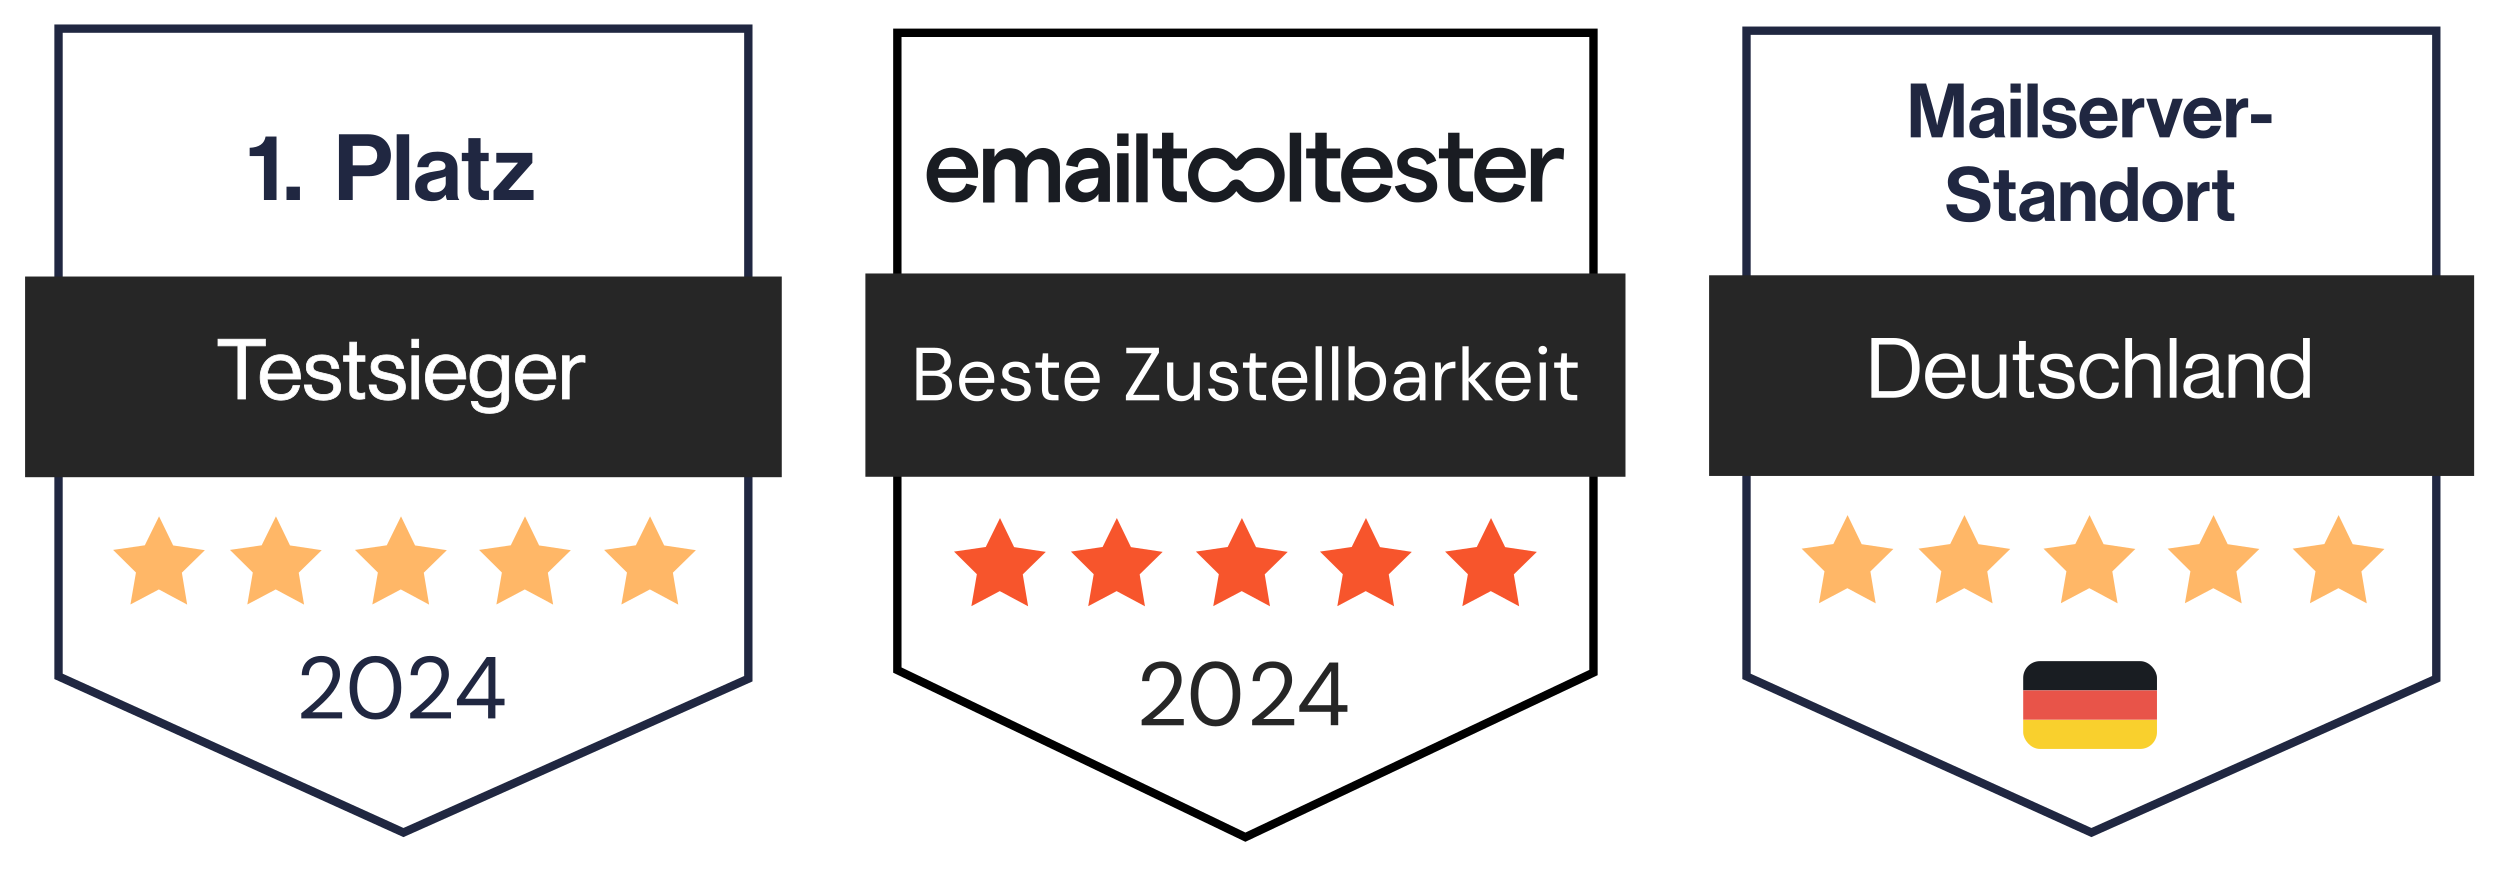 <?xml version="1.0" encoding="utf-8"?>
<svg xmlns="http://www.w3.org/2000/svg" width="598" height="208" viewBox="0 0 598 208" fill="none">
  <g filter="url(#filter0_d_2031_509)">
    <path d="M14.002 1H179.002L179 156.5L96.5 193.298L14 155.941L14.002 1Z" fill="white" stroke="#202741" stroke-width="2"/>
    <path d="M102.637 138.777L95.867 135.146L89.063 138.744L90.386 131.103L84.906 125.69L92.514 124.588L95.922 117.66L99.285 124.621L106.882 125.757L101.369 131.137L102.637 138.777Z" fill="#FFB767"/>
    <path d="M132.31 138.777L125.529 135.146L118.737 138.744L120.049 131.103L114.591 125.69L122.177 124.588L125.584 117.66L128.958 124.621L136.545 125.757L131.042 131.137L132.31 138.777Z" fill="#FFB767"/>
    <path d="M162.235 138.777L155.453 135.146L148.639 138.744L149.973 131.103L144.504 125.69L152.09 124.588L155.497 117.66L158.871 124.621L166.458 125.757L160.955 131.137L162.235 138.777Z" fill="#FFB767"/>
    <path d="M72.733 138.777L65.951 135.146L59.159 138.744L60.471 131.103L55.002 125.69L62.588 124.588L66.006 117.66L69.37 124.621L76.956 125.757L71.454 131.137L72.733 138.777Z" fill="#FFB767"/>
    <path d="M44.77 138.777L38 135.146L31.197 138.744L32.52 131.103L27.051 125.69L34.637 124.588L38.044 117.66L41.418 124.621L49.005 125.757L43.502 131.137L44.77 138.777Z" fill="#FFB767"/>
    <path d="M187 60.298H6V108.298H187V60.298Z" fill="#262626"/>
    <path d="M52.153 76.876V75.296H63.473V76.876H58.713V89.596H56.913V76.876H52.153ZM67.233 89.876C65.7 89.876 64.48 89.363 63.573 88.336C62.68 87.296 62.233 85.996 62.233 84.436C62.233 82.903 62.686 81.616 63.593 80.576C64.513 79.523 65.693 78.996 67.133 78.996C68.653 78.996 69.826 79.529 70.653 80.596C71.48 81.65 71.893 83.056 71.893 84.816H63.893C63.96 85.909 64.28 86.803 64.853 87.496C65.44 88.176 66.233 88.516 67.233 88.516C68.78 88.516 69.733 87.809 70.093 86.396H71.673C71.433 87.503 70.926 88.363 70.153 88.976C69.38 89.576 68.406 89.876 67.233 89.876ZM69.293 81.156C68.773 80.57 68.053 80.276 67.133 80.276C66.213 80.276 65.48 80.583 64.933 81.196C64.4 81.809 64.066 82.609 63.933 83.596H70.153C70.1 82.556 69.813 81.743 69.293 81.156ZM77.397 89.896C75.984 89.896 74.884 89.583 74.097 88.956C73.324 88.316 72.897 87.409 72.817 86.236H74.477C74.664 87.769 75.65 88.536 77.437 88.536C78.25 88.536 78.85 88.383 79.237 88.076C79.637 87.756 79.837 87.343 79.837 86.836C79.837 86.29 79.644 85.896 79.257 85.656C78.87 85.416 78.164 85.189 77.137 84.976C76.71 84.883 76.37 84.809 76.117 84.756C75.877 84.689 75.584 84.603 75.237 84.496C74.89 84.376 74.617 84.249 74.417 84.116C74.23 83.969 74.037 83.796 73.837 83.596C73.637 83.396 73.49 83.15 73.397 82.856C73.317 82.563 73.277 82.236 73.277 81.876C73.277 80.996 73.597 80.303 74.237 79.796C74.89 79.29 75.81 79.036 76.997 79.036C79.45 79.036 80.804 80.116 81.057 82.276H79.397C79.317 81.596 79.084 81.103 78.697 80.796C78.31 80.476 77.73 80.316 76.957 80.316C76.25 80.316 75.724 80.456 75.377 80.736C75.044 81.003 74.877 81.356 74.877 81.796C74.877 82.303 75.077 82.663 75.477 82.876C75.877 83.076 76.604 83.283 77.657 83.496C78.297 83.629 78.797 83.756 79.157 83.876C79.53 83.983 79.917 84.156 80.317 84.396C80.717 84.623 81.01 84.93 81.197 85.316C81.384 85.703 81.477 86.183 81.477 86.756C81.477 87.769 81.104 88.549 80.357 89.096C79.61 89.629 78.624 89.896 77.397 89.896ZM82.172 80.576V79.256H83.672V75.996H85.292V79.256H87.292V80.576H85.292V87.296C85.292 87.936 85.639 88.256 86.332 88.256C86.626 88.256 86.912 88.21 87.192 88.116H87.252V89.516C86.812 89.609 86.379 89.656 85.952 89.656C84.432 89.656 83.672 88.99 83.672 87.656V80.576H82.172ZM92.885 89.896C91.472 89.896 90.372 89.583 89.585 88.956C88.812 88.316 88.385 87.409 88.305 86.236H89.965C90.152 87.769 91.139 88.536 92.925 88.536C93.739 88.536 94.339 88.383 94.725 88.076C95.125 87.756 95.325 87.343 95.325 86.836C95.325 86.29 95.132 85.896 94.745 85.656C94.359 85.416 93.652 85.189 92.625 84.976C92.199 84.883 91.859 84.809 91.605 84.756C91.365 84.689 91.072 84.603 90.725 84.496C90.379 84.376 90.105 84.249 89.905 84.116C89.719 83.969 89.525 83.796 89.325 83.596C89.125 83.396 88.979 83.15 88.885 82.856C88.805 82.563 88.765 82.236 88.765 81.876C88.765 80.996 89.085 80.303 89.725 79.796C90.379 79.29 91.299 79.036 92.485 79.036C94.939 79.036 96.292 80.116 96.545 82.276H94.885C94.805 81.596 94.572 81.103 94.185 80.796C93.799 80.476 93.219 80.316 92.445 80.316C91.739 80.316 91.212 80.456 90.865 80.736C90.532 81.003 90.365 81.356 90.365 81.796C90.365 82.303 90.565 82.663 90.965 82.876C91.365 83.076 92.092 83.283 93.145 83.496C93.785 83.629 94.285 83.756 94.645 83.876C95.019 83.983 95.405 84.156 95.805 84.396C96.205 84.623 96.499 84.93 96.685 85.316C96.872 85.703 96.965 86.183 96.965 86.756C96.965 87.769 96.592 88.549 95.845 89.096C95.099 89.629 94.112 89.896 92.885 89.896ZM98.516 89.596V79.256H100.136V89.596H98.516ZM98.516 77.296V75.296H100.136V77.296H98.516ZM106.764 89.876C105.231 89.876 104.011 89.363 103.104 88.336C102.211 87.296 101.764 85.996 101.764 84.436C101.764 82.903 102.217 81.616 103.124 80.576C104.044 79.523 105.224 78.996 106.664 78.996C108.184 78.996 109.357 79.529 110.184 80.596C111.011 81.65 111.424 83.056 111.424 84.816H103.424C103.491 85.909 103.811 86.803 104.384 87.496C104.971 88.176 105.764 88.516 106.764 88.516C108.311 88.516 109.264 87.809 109.624 86.396H111.204C110.964 87.503 110.457 88.363 109.684 88.976C108.911 89.576 107.937 89.876 106.764 89.876ZM108.824 81.156C108.304 80.57 107.584 80.276 106.664 80.276C105.744 80.276 105.011 80.583 104.464 81.196C103.931 81.809 103.597 82.609 103.464 83.596H109.684C109.631 82.556 109.344 81.743 108.824 81.156ZM117.128 93.036C115.808 93.036 114.768 92.783 114.008 92.276C113.262 91.783 112.842 91.083 112.748 90.176H114.248C114.395 91.23 115.342 91.756 117.088 91.756C119.062 91.756 120.048 90.87 120.048 89.096V87.636H120.008C119.595 88.169 119.155 88.57 118.688 88.836C118.222 89.103 117.642 89.236 116.948 89.236C115.615 89.236 114.528 88.756 113.688 87.796C112.848 86.836 112.428 85.609 112.428 84.116C112.428 82.556 112.848 81.316 113.688 80.396C114.542 79.476 115.595 79.016 116.848 79.016C118.208 79.016 119.262 79.536 120.008 80.576H120.048V79.256H121.668V89.036C121.668 90.356 121.262 91.35 120.448 92.016C119.648 92.696 118.542 93.036 117.128 93.036ZM117.028 87.876C119.122 87.876 120.168 86.596 120.168 84.036C120.168 81.596 119.115 80.376 117.008 80.376C116.062 80.376 115.335 80.716 114.828 81.396C114.335 82.076 114.088 82.99 114.088 84.136C114.088 85.283 114.342 86.196 114.848 86.876C115.355 87.543 116.082 87.876 117.028 87.876ZM128.288 89.876C126.754 89.876 125.534 89.363 124.628 88.336C123.734 87.296 123.288 85.996 123.288 84.436C123.288 82.903 123.741 81.616 124.648 80.576C125.568 79.523 126.748 78.996 128.188 78.996C129.708 78.996 130.881 79.529 131.708 80.596C132.534 81.65 132.948 83.056 132.948 84.816H124.948C125.014 85.909 125.334 86.803 125.908 87.496C126.494 88.176 127.288 88.516 128.288 88.516C129.834 88.516 130.788 87.809 131.148 86.396H132.728C132.488 87.503 131.981 88.363 131.208 88.976C130.434 89.576 129.461 89.876 128.288 89.876ZM130.348 81.156C129.828 80.57 129.108 80.276 128.188 80.276C127.268 80.276 126.534 80.583 125.988 81.196C125.454 81.809 125.121 82.609 124.988 83.596H131.208C131.154 82.556 130.868 81.743 130.348 81.156ZM136.152 79.256V80.976H136.192C136.525 80.43 136.958 79.99 137.492 79.656C138.025 79.309 138.618 79.136 139.272 79.136C139.512 79.136 139.732 79.176 139.932 79.256V80.816H139.872C139.672 80.749 139.432 80.716 139.152 80.716C138.325 80.716 137.618 81.01 137.032 81.596C136.445 82.169 136.152 82.923 136.152 83.856V89.596H134.532V79.256H136.152Z" fill="white"/>
    <path d="M52.153 76.876H52.053V76.976H52.153V76.876ZM52.153 75.296V75.196H52.053V75.296H52.153ZM63.473 75.296H63.573V75.196H63.473V75.296ZM63.473 76.876V76.976H63.573V76.876H63.473ZM58.713 76.876V76.776H58.613V76.876H58.713ZM58.713 89.596V89.696H58.813V89.596H58.713ZM56.913 89.596H56.813V89.696H56.913V89.596ZM56.913 76.876H57.013V76.776H56.913V76.876ZM52.253 76.876V75.296H52.053V76.876H52.253ZM52.153 75.396H63.473V75.196H52.153V75.396ZM63.373 75.296V76.876H63.573V75.296H63.373ZM63.473 76.776H58.713V76.976H63.473V76.776ZM58.613 76.876V89.596H58.813V76.876H58.613ZM58.713 89.496H56.913V89.696H58.713V89.496ZM57.013 89.596V76.876H56.813V89.596H57.013ZM56.913 76.776H52.153V76.976H56.913V76.776ZM63.573 88.336L63.497 88.401L63.498 88.402L63.573 88.336ZM63.593 80.576L63.518 80.51L63.517 80.51L63.593 80.576ZM70.653 80.596L70.574 80.657L70.574 80.658L70.653 80.596ZM71.893 84.816V84.916H71.993V84.816H71.893ZM63.893 84.816V84.716H63.787L63.793 84.822L63.893 84.816ZM64.853 87.496L64.776 87.56L64.777 87.561L64.853 87.496ZM70.093 86.396V86.296H70.015L69.996 86.371L70.093 86.396ZM71.673 86.396L71.771 86.417L71.797 86.296H71.673V86.396ZM70.153 88.976L70.214 89.055L70.215 89.055L70.153 88.976ZM64.933 81.196L64.858 81.13L64.857 81.131L64.933 81.196ZM63.933 83.596L63.834 83.583L63.819 83.696H63.933V83.596ZM70.153 83.596V83.696H70.258L70.253 83.591L70.153 83.596ZM67.233 89.776C65.724 89.776 64.533 89.272 63.648 88.27L63.498 88.402C64.426 89.453 65.675 89.976 67.233 89.976V89.776ZM63.649 88.271C62.773 87.252 62.333 85.976 62.333 84.436H62.133C62.133 86.017 62.586 87.341 63.497 88.401L63.649 88.271ZM62.333 84.436C62.333 82.924 62.779 81.662 63.668 80.642L63.517 80.51C62.593 81.571 62.133 82.882 62.133 84.436H62.333ZM63.668 80.642C64.569 79.611 65.721 79.096 67.133 79.096V78.896C65.665 78.896 64.457 79.435 63.518 80.51L63.668 80.642ZM67.133 79.096C68.626 79.096 69.769 79.618 70.574 80.657L70.732 80.535C69.884 79.441 68.679 78.896 67.133 78.896V79.096ZM70.574 80.658C71.383 81.689 71.793 83.072 71.793 84.816H71.993C71.993 83.041 71.576 81.61 70.732 80.534L70.574 80.658ZM71.893 84.716H63.893V84.916H71.893V84.716ZM63.793 84.822C63.861 85.932 64.186 86.847 64.776 87.56L64.93 87.433C64.373 86.759 64.058 85.887 63.993 84.81L63.793 84.822ZM64.777 87.561C65.385 88.266 66.207 88.616 67.233 88.616V88.416C66.258 88.416 65.494 88.086 64.929 87.431L64.777 87.561ZM67.233 88.616C68.021 88.616 68.669 88.436 69.167 88.067C69.666 87.697 70.005 87.145 70.19 86.421L69.996 86.371C69.82 87.061 69.503 87.569 69.048 87.906C68.594 88.243 67.991 88.416 67.233 88.416V88.616ZM70.093 86.496H71.673V86.296H70.093V86.496ZM71.575 86.375C71.339 87.463 70.843 88.301 70.091 88.898L70.215 89.055C71.009 88.425 71.526 87.543 71.771 86.417L71.575 86.375ZM70.092 88.897C69.339 89.481 68.389 89.776 67.233 89.776V89.976C68.424 89.976 69.42 89.671 70.214 89.055L70.092 88.897ZM69.368 81.09C68.825 80.478 68.076 80.176 67.133 80.176V80.376C68.03 80.376 68.72 80.661 69.218 81.222L69.368 81.09ZM67.133 80.176C66.188 80.176 65.426 80.492 64.858 81.13L65.007 81.263C65.533 80.673 66.238 80.376 67.133 80.376V80.176ZM64.857 81.131C64.309 81.762 63.969 82.581 63.834 83.583L64.032 83.61C64.163 82.638 64.49 81.857 65.008 81.262L64.857 81.131ZM63.933 83.696H70.153V83.496H63.933V83.696ZM70.253 83.591C70.199 82.536 69.907 81.698 69.368 81.09L69.218 81.222C69.719 81.787 70.001 82.576 70.053 83.601L70.253 83.591ZM74.097 88.956L74.033 89.033L74.035 89.034L74.097 88.956ZM72.817 86.236V86.136H72.71L72.717 86.243L72.817 86.236ZM74.477 86.236L74.576 86.224L74.566 86.136H74.477V86.236ZM79.237 88.076L79.299 88.154L79.299 88.154L79.237 88.076ZM79.257 85.656L79.204 85.741L79.204 85.741L79.257 85.656ZM77.137 84.976L77.116 85.074L77.117 85.074L77.137 84.976ZM76.117 84.756L76.09 84.853L76.096 84.854L76.117 84.756ZM75.237 84.496L75.204 84.591L75.207 84.592L75.237 84.496ZM74.417 84.116L74.355 84.195L74.362 84.199L74.417 84.116ZM73.837 83.596L73.766 83.667L73.766 83.667L73.837 83.596ZM73.397 82.856L73.3 82.882L73.302 82.886L73.397 82.856ZM74.237 79.796L74.176 79.717L74.175 79.718L74.237 79.796ZM81.057 82.276V82.376H81.169L81.156 82.264L81.057 82.276ZM79.397 82.276L79.298 82.288L79.308 82.376H79.397V82.276ZM78.697 80.796L78.633 80.873L78.635 80.874L78.697 80.796ZM75.377 80.736L75.439 80.814L75.44 80.814L75.377 80.736ZM75.477 82.876L75.43 82.965L75.432 82.966L75.477 82.876ZM77.657 83.496L77.677 83.398L77.677 83.398L77.657 83.496ZM79.157 83.876L79.125 83.971L79.129 83.972L79.157 83.876ZM80.317 84.396L80.266 84.482L80.268 84.483L80.317 84.396ZM81.197 85.316L81.287 85.273L81.287 85.273L81.197 85.316ZM80.357 89.096L80.415 89.178L80.416 89.177L80.357 89.096ZM77.397 89.796C75.997 89.796 74.922 89.486 74.159 88.878L74.035 89.034C74.845 89.68 75.97 89.996 77.397 89.996V89.796ZM74.161 88.879C73.412 88.26 72.995 87.38 72.917 86.229L72.717 86.243C72.799 87.439 73.235 88.373 74.033 89.033L74.161 88.879ZM72.817 86.336H74.477V86.136H72.817V86.336ZM74.378 86.248C74.473 87.035 74.776 87.637 75.296 88.04C75.813 88.442 76.531 88.636 77.437 88.636V88.436C76.557 88.436 75.888 88.247 75.418 87.882C74.951 87.519 74.667 86.971 74.576 86.224L74.378 86.248ZM77.437 88.636C78.259 88.636 78.886 88.482 79.299 88.154L79.175 87.998C78.814 88.284 78.241 88.436 77.437 88.436V88.636ZM79.299 88.154C79.723 87.816 79.937 87.374 79.937 86.836H79.737C79.737 87.312 79.551 87.697 79.174 87.998L79.299 88.154ZM79.937 86.836C79.937 86.263 79.732 85.833 79.31 85.571L79.204 85.741C79.555 85.959 79.737 86.316 79.737 86.836H79.937ZM79.31 85.571C78.907 85.321 78.184 85.092 77.157 84.878L77.117 85.074C78.143 85.287 78.834 85.511 79.204 85.741L79.31 85.571ZM77.158 84.879C76.731 84.785 76.391 84.712 76.138 84.658L76.096 84.854C76.349 84.907 76.689 84.981 77.116 85.074L77.158 84.879ZM76.144 84.66C75.905 84.594 75.612 84.507 75.266 84.401L75.207 84.592C75.555 84.699 75.849 84.785 76.09 84.853L76.144 84.66ZM75.27 84.402C74.927 84.283 74.663 84.16 74.472 84.033L74.362 84.199C74.571 84.339 74.853 84.469 75.204 84.591L75.27 84.402ZM74.479 84.038C74.296 83.894 74.105 83.723 73.908 83.525L73.766 83.667C73.969 83.869 74.165 84.045 74.355 84.195L74.479 84.038ZM73.908 83.525C73.72 83.338 73.581 83.105 73.492 82.826L73.302 82.886C73.399 83.194 73.554 83.455 73.766 83.667L73.908 83.525ZM73.493 82.83C73.416 82.546 73.377 82.229 73.377 81.876H73.177C73.177 82.243 73.218 82.579 73.3 82.882L73.493 82.83ZM73.377 81.876C73.377 81.024 73.685 80.361 74.299 79.875L74.175 79.718C73.509 80.245 73.177 80.968 73.177 81.876H73.377ZM74.298 79.875C74.928 79.387 75.823 79.136 76.997 79.136V78.936C75.797 78.936 74.853 79.192 74.176 79.717L74.298 79.875ZM76.997 79.136C78.21 79.136 79.137 79.403 79.79 79.924C80.441 80.444 80.833 81.227 80.958 82.288L81.156 82.264C81.027 81.165 80.617 80.328 79.914 79.768C79.214 79.209 78.237 78.936 76.997 78.936V79.136ZM81.057 82.176H79.397V82.376H81.057V82.176ZM79.496 82.264C79.414 81.569 79.173 81.046 78.759 80.718L78.635 80.874C78.994 81.159 79.219 81.624 79.298 82.288L79.496 82.264ZM78.761 80.719C78.349 80.378 77.742 80.216 76.957 80.216V80.416C77.719 80.416 78.272 80.574 78.633 80.873L78.761 80.719ZM76.957 80.216C76.24 80.216 75.686 80.358 75.314 80.658L75.44 80.814C75.761 80.555 76.261 80.416 76.957 80.416V80.216ZM75.314 80.658C74.957 80.944 74.777 81.327 74.777 81.796H74.977C74.977 81.385 75.131 81.061 75.439 80.814L75.314 80.658ZM74.777 81.796C74.777 82.063 74.83 82.297 74.939 82.495C75.05 82.693 75.215 82.85 75.43 82.964L75.524 82.788C75.339 82.689 75.204 82.559 75.114 82.398C75.024 82.236 74.977 82.036 74.977 81.796H74.777ZM75.432 82.966C75.845 83.172 76.584 83.381 77.637 83.594L77.677 83.398C76.623 83.185 75.909 82.98 75.522 82.787L75.432 82.966ZM77.637 83.594C78.275 83.727 78.771 83.853 79.125 83.971L79.189 83.781C78.823 83.659 78.319 83.532 77.677 83.398L77.637 83.594ZM79.129 83.972C79.493 84.076 79.872 84.246 80.266 84.482L80.368 84.31C79.962 84.067 79.568 83.889 79.184 83.78L79.129 83.972ZM80.268 84.483C80.651 84.701 80.93 84.993 81.107 85.36L81.287 85.273C81.091 84.866 80.783 84.545 80.366 84.309L80.268 84.483ZM81.107 85.36C81.285 85.729 81.377 86.193 81.377 86.756H81.577C81.577 86.173 81.482 85.677 81.287 85.273L81.107 85.36ZM81.377 86.756C81.377 87.741 81.016 88.49 80.298 89.016L80.416 89.177C81.191 88.609 81.577 87.798 81.577 86.756H81.377ZM80.299 89.015C79.574 89.533 78.61 89.796 77.397 89.796V89.996C78.638 89.996 79.647 89.727 80.415 89.178L80.299 89.015ZM82.172 80.576H82.072V80.676H82.172V80.576ZM82.172 79.256V79.156H82.072V79.256H82.172ZM83.672 79.256V79.356H83.772V79.256H83.672ZM83.672 75.996V75.896H83.572V75.996H83.672ZM85.292 75.996H85.392V75.896H85.292V75.996ZM85.292 79.256H85.192V79.356H85.292V79.256ZM87.292 79.256H87.392V79.156H87.292V79.256ZM87.292 80.576V80.676H87.392V80.576H87.292ZM85.292 80.576V80.476H85.192V80.576H85.292ZM87.192 88.116V88.016H87.176L87.161 88.021L87.192 88.116ZM87.252 88.116H87.352V88.016H87.252V88.116ZM87.252 89.516L87.273 89.614L87.352 89.597V89.516H87.252ZM83.672 80.576H83.772V80.476H83.672V80.576ZM82.272 80.576V79.256H82.072V80.576H82.272ZM82.172 79.356H83.672V79.156H82.172V79.356ZM83.772 79.256V75.996H83.572V79.256H83.772ZM83.672 76.096H85.292V75.896H83.672V76.096ZM85.192 75.996V79.256H85.392V75.996H85.192ZM85.292 79.356H87.292V79.156H85.292V79.356ZM87.192 79.256V80.576H87.392V79.256H87.192ZM87.292 80.476H85.292V80.676H87.292V80.476ZM85.192 80.576V87.296H85.392V80.576H85.192ZM85.192 87.296C85.192 87.634 85.284 87.905 85.485 88.09C85.683 88.273 85.972 88.356 86.332 88.356V88.156C85.999 88.156 85.768 88.079 85.62 87.943C85.474 87.808 85.392 87.599 85.392 87.296H85.192ZM86.332 88.356C86.637 88.356 86.934 88.308 87.224 88.211L87.161 88.021C86.891 88.111 86.615 88.156 86.332 88.156V88.356ZM87.192 88.216H87.252V88.016H87.192V88.216ZM87.152 88.116V89.516H87.352V88.116H87.152ZM87.232 89.418C86.798 89.51 86.372 89.556 85.952 89.556V89.756C86.386 89.756 86.827 89.709 87.273 89.614L87.232 89.418ZM85.952 89.556C85.205 89.556 84.663 89.392 84.308 89.081C83.956 88.772 83.772 88.304 83.772 87.656H83.572C83.572 88.342 83.769 88.874 84.177 89.231C84.582 89.587 85.18 89.756 85.952 89.756V89.556ZM83.772 87.656V80.576H83.572V87.656H83.772ZM83.672 80.476H82.172V80.676H83.672V80.476ZM89.585 88.956L89.522 89.033L89.523 89.034L89.585 88.956ZM88.305 86.236V86.136H88.198L88.206 86.243L88.305 86.236ZM89.965 86.236L90.064 86.224L90.054 86.136H89.965V86.236ZM94.725 88.076L94.787 88.154L94.788 88.154L94.725 88.076ZM94.745 85.656L94.692 85.741L94.692 85.741L94.745 85.656ZM92.625 84.976L92.604 85.074L92.605 85.074L92.625 84.976ZM91.605 84.756L91.578 84.853L91.585 84.854L91.605 84.756ZM90.725 84.496L90.692 84.591L90.696 84.592L90.725 84.496ZM89.905 84.116L89.843 84.195L89.85 84.199L89.905 84.116ZM89.325 83.596L89.254 83.667L89.254 83.667L89.325 83.596ZM88.885 82.856L88.789 82.882L88.79 82.886L88.885 82.856ZM89.725 79.796L89.664 79.717L89.663 79.718L89.725 79.796ZM96.545 82.276V82.376H96.658L96.645 82.264L96.545 82.276ZM94.885 82.276L94.786 82.288L94.796 82.376H94.885V82.276ZM94.185 80.796L94.121 80.873L94.123 80.874L94.185 80.796ZM90.865 80.736L90.928 80.814L90.928 80.814L90.865 80.736ZM90.965 82.876L90.918 82.965L90.921 82.966L90.965 82.876ZM93.145 83.496L93.166 83.398L93.165 83.398L93.145 83.496ZM94.645 83.876L94.614 83.971L94.618 83.972L94.645 83.876ZM95.805 84.396L95.754 84.482L95.756 84.483L95.805 84.396ZM96.685 85.316L96.775 85.273L96.775 85.273L96.685 85.316ZM95.845 89.096L95.903 89.178L95.904 89.177L95.845 89.096ZM92.885 89.796C91.486 89.796 90.411 89.486 89.647 88.878L89.523 89.034C90.333 89.68 91.458 89.996 92.885 89.996V89.796ZM89.649 88.879C88.9 88.26 88.484 87.38 88.405 86.229L88.206 86.243C88.287 87.439 88.723 88.373 89.522 89.033L89.649 88.879ZM88.305 86.336H89.965V86.136H88.305V86.336ZM89.866 86.248C89.962 87.035 90.265 87.637 90.784 88.04C91.301 88.442 92.019 88.636 92.925 88.636V88.436C92.045 88.436 91.376 88.247 90.907 87.882C90.439 87.519 90.155 86.971 90.064 86.224L89.866 86.248ZM92.925 88.636C93.748 88.636 94.375 88.482 94.787 88.154L94.663 87.998C94.302 88.284 93.73 88.436 92.925 88.436V88.636ZM94.788 88.154C95.211 87.816 95.425 87.374 95.425 86.836H95.225C95.225 87.312 95.039 87.697 94.663 87.998L94.788 88.154ZM95.425 86.836C95.425 86.263 95.22 85.833 94.798 85.571L94.692 85.741C95.043 85.959 95.225 86.316 95.225 86.836H95.425ZM94.798 85.571C94.395 85.321 93.673 85.092 92.646 84.878L92.605 85.074C93.631 85.287 94.322 85.511 94.692 85.741L94.798 85.571ZM92.647 84.879C92.22 84.785 91.879 84.712 91.626 84.658L91.585 84.854C91.838 84.907 92.177 84.981 92.604 85.074L92.647 84.879ZM91.632 84.66C91.393 84.594 91.101 84.507 90.755 84.401L90.696 84.592C91.043 84.699 91.337 84.785 91.579 84.853L91.632 84.66ZM90.758 84.402C90.416 84.283 90.151 84.16 89.961 84.033L89.85 84.199C90.059 84.339 90.342 84.469 90.692 84.591L90.758 84.402ZM89.967 84.038C89.784 83.894 89.594 83.723 89.396 83.525L89.254 83.667C89.457 83.869 89.653 84.045 89.844 84.195L89.967 84.038ZM89.396 83.525C89.208 83.338 89.07 83.105 88.981 82.826L88.79 82.886C88.888 83.194 89.042 83.455 89.254 83.667L89.396 83.525ZM88.982 82.83C88.904 82.546 88.865 82.229 88.865 81.876H88.665C88.665 82.243 88.706 82.579 88.789 82.882L88.982 82.83ZM88.865 81.876C88.865 81.024 89.173 80.361 89.787 79.875L89.663 79.718C88.997 80.245 88.665 80.968 88.665 81.876H88.865ZM89.787 79.875C90.416 79.387 91.311 79.136 92.485 79.136V78.936C91.286 78.936 90.341 79.192 89.664 79.717L89.787 79.875ZM92.485 79.136C93.698 79.136 94.625 79.403 95.278 79.924C95.929 80.444 96.322 81.227 96.446 82.288L96.645 82.264C96.516 81.165 96.105 80.328 95.403 79.768C94.702 79.209 93.725 78.936 92.485 78.936V79.136ZM96.545 82.176H94.885V82.376H96.545V82.176ZM94.984 82.264C94.903 81.569 94.662 81.046 94.247 80.718L94.123 80.874C94.482 81.159 94.708 81.624 94.786 82.288L94.984 82.264ZM94.249 80.719C93.837 80.378 93.23 80.216 92.445 80.216V80.416C93.207 80.416 93.76 80.574 94.121 80.873L94.249 80.719ZM92.445 80.216C91.728 80.216 91.175 80.358 90.802 80.658L90.928 80.814C91.249 80.555 91.749 80.416 92.445 80.416V80.216ZM90.803 80.658C90.445 80.944 90.265 81.327 90.265 81.796H90.465C90.465 81.385 90.619 81.061 90.928 80.814L90.803 80.658ZM90.265 81.796C90.265 82.063 90.318 82.297 90.428 82.495C90.538 82.693 90.703 82.85 90.918 82.964L91.012 82.788C90.828 82.689 90.692 82.559 90.603 82.398C90.513 82.236 90.465 82.036 90.465 81.796H90.265ZM90.921 82.966C91.334 83.172 92.072 83.381 93.125 83.594L93.165 83.398C92.112 83.185 91.397 82.98 91.01 82.787L90.921 82.966ZM93.125 83.594C93.763 83.727 94.259 83.853 94.614 83.971L94.677 83.781C94.311 83.659 93.807 83.532 93.166 83.398L93.125 83.594ZM94.618 83.972C94.981 84.076 95.36 84.246 95.754 84.482L95.857 84.31C95.451 84.067 95.056 83.889 94.673 83.78L94.618 83.972ZM95.756 84.483C96.14 84.701 96.418 84.993 96.595 85.36L96.775 85.273C96.579 84.866 96.271 84.545 95.855 84.309L95.756 84.483ZM96.595 85.36C96.773 85.729 96.865 86.193 96.865 86.756H97.065C97.065 86.173 96.97 85.677 96.775 85.273L96.595 85.36ZM96.865 86.756C96.865 87.741 96.504 88.49 95.786 89.016L95.904 89.177C96.679 88.609 97.065 87.798 97.065 86.756H96.865ZM95.787 89.015C95.062 89.533 94.098 89.796 92.885 89.796V89.996C94.126 89.996 95.135 89.727 95.903 89.178L95.787 89.015ZM98.516 89.596H98.416V89.696H98.516V89.596ZM98.516 79.256V79.156H98.416V79.256H98.516ZM100.136 79.256H100.236V79.156H100.136V79.256ZM100.136 89.596V89.696H100.236V89.596H100.136ZM98.516 77.296H98.416V77.396H98.516V77.296ZM98.516 75.296V75.196H98.416V75.296H98.516ZM100.136 75.296H100.236V75.196H100.136V75.296ZM100.136 77.296V77.396H100.236V77.296H100.136ZM98.616 89.596V79.256H98.416V89.596H98.616ZM98.516 79.356H100.136V79.156H98.516V79.356ZM100.036 79.256V89.596H100.236V79.256H100.036ZM100.136 89.496H98.516V89.696H100.136V89.496ZM98.616 77.296V75.296H98.416V77.296H98.616ZM98.516 75.396H100.136V75.196H98.516V75.396ZM100.036 75.296V77.296H100.236V75.296H100.036ZM100.136 77.196H98.516V77.396H100.136V77.196ZM103.104 88.336L103.028 88.401L103.029 88.402L103.104 88.336ZM103.124 80.576L103.049 80.51L103.049 80.51L103.124 80.576ZM110.184 80.596L110.105 80.657L110.105 80.658L110.184 80.596ZM111.424 84.816V84.916H111.524V84.816H111.424ZM103.424 84.816V84.716H103.318L103.324 84.822L103.424 84.816ZM104.384 87.496L104.307 87.56L104.308 87.561L104.384 87.496ZM109.624 86.396V86.296H109.546L109.527 86.371L109.624 86.396ZM111.204 86.396L111.302 86.417L111.328 86.296H111.204V86.396ZM109.684 88.976L109.745 89.055L109.746 89.055L109.684 88.976ZM104.464 81.196L104.389 81.13L104.389 81.131L104.464 81.196ZM103.464 83.596L103.365 83.583L103.35 83.696H103.464V83.596ZM109.684 83.596V83.696H109.789L109.784 83.591L109.684 83.596ZM106.764 89.776C105.256 89.776 104.064 89.272 103.179 88.27L103.029 88.402C103.957 89.453 105.206 89.976 106.764 89.976V89.776ZM103.18 88.271C102.304 87.252 101.864 85.976 101.864 84.436H101.664C101.664 86.017 102.117 87.341 103.028 88.401L103.18 88.271ZM101.864 84.436C101.864 82.924 102.311 81.662 103.2 80.642L103.049 80.51C102.124 81.571 101.664 82.882 101.664 84.436H101.864ZM103.199 80.642C104.1 79.611 105.252 79.096 106.664 79.096V78.896C105.196 78.896 103.988 79.435 103.049 80.51L103.199 80.642ZM106.664 79.096C108.158 79.096 109.3 79.618 110.105 80.657L110.263 80.535C109.415 79.441 108.211 78.896 106.664 78.896V79.096ZM110.105 80.658C110.915 81.689 111.324 83.072 111.324 84.816H111.524C111.524 83.041 111.107 81.61 110.263 80.534L110.105 80.658ZM111.424 84.716H103.424V84.916H111.424V84.716ZM103.324 84.822C103.392 85.932 103.718 86.847 104.307 87.56L104.461 87.433C103.904 86.759 103.59 85.887 103.524 84.81L103.324 84.822ZM104.308 87.561C104.916 88.266 105.739 88.616 106.764 88.616V88.416C105.79 88.416 105.025 88.086 104.46 87.431L104.308 87.561ZM106.764 88.616C107.552 88.616 108.2 88.436 108.699 88.067C109.198 87.697 109.537 87.145 109.721 86.421L109.527 86.371C109.352 87.061 109.034 87.569 108.58 87.906C108.125 88.243 107.523 88.416 106.764 88.416V88.616ZM109.624 86.496H111.204V86.296H109.624V86.496ZM111.106 86.375C110.871 87.463 110.375 88.301 109.622 88.898L109.746 89.055C110.54 88.425 111.058 87.543 111.302 86.417L111.106 86.375ZM109.623 88.897C108.87 89.481 107.92 89.776 106.764 89.776V89.976C107.955 89.976 108.951 89.671 109.745 89.055L109.623 88.897ZM108.899 81.09C108.357 80.478 107.607 80.176 106.664 80.176V80.376C107.561 80.376 108.252 80.661 108.749 81.222L108.899 81.09ZM106.664 80.176C105.719 80.176 104.958 80.492 104.389 81.13L104.539 81.263C105.064 80.673 105.769 80.376 106.664 80.376V80.176ZM104.389 81.131C103.84 81.762 103.5 82.581 103.365 83.583L103.563 83.61C103.695 82.638 104.022 81.857 104.54 81.262L104.389 81.131ZM103.464 83.696H109.684V83.496H103.464V83.696ZM109.784 83.591C109.73 82.536 109.438 81.698 108.899 81.09L108.749 81.222C109.25 81.787 109.532 82.576 109.584 83.601L109.784 83.591ZM114.008 92.276L114.064 92.193L114.063 92.193L114.008 92.276ZM112.748 90.176V90.076H112.637L112.649 90.186L112.748 90.176ZM114.248 90.176L114.347 90.162L114.335 90.076H114.248V90.176ZM120.048 87.636H120.148V87.536H120.048V87.636ZM120.008 87.636V87.536H119.959L119.929 87.575L120.008 87.636ZM118.688 88.836L118.639 88.749L118.639 88.749L118.688 88.836ZM113.688 87.796L113.613 87.862L113.613 87.862L113.688 87.796ZM113.688 80.396L113.615 80.328L113.614 80.329L113.688 80.396ZM120.008 80.576L119.927 80.635L119.957 80.676H120.008V80.576ZM120.048 80.576V80.676H120.148V80.576H120.048ZM120.048 79.256V79.156H119.948V79.256H120.048ZM121.668 79.256H121.768V79.156H121.668V79.256ZM120.448 92.016L120.385 91.939L120.383 91.94L120.448 92.016ZM114.828 81.396L114.748 81.336L114.747 81.338L114.828 81.396ZM114.848 86.876L114.768 86.936L114.769 86.937L114.848 86.876ZM117.128 92.936C115.82 92.936 114.801 92.685 114.064 92.193L113.953 92.359C114.735 92.881 115.797 93.136 117.128 93.136V92.936ZM114.063 92.193C113.342 91.716 112.938 91.043 112.848 90.166L112.649 90.186C112.745 91.122 113.181 91.849 113.953 92.36L114.063 92.193ZM112.748 90.276H114.248V90.076H112.748V90.276ZM114.149 90.19C114.227 90.748 114.519 91.17 115.02 91.449C115.514 91.724 116.207 91.856 117.088 91.856V91.656C116.223 91.656 115.569 91.525 115.117 91.274C114.67 91.025 114.416 90.657 114.347 90.162L114.149 90.19ZM117.088 91.856C118.088 91.856 118.856 91.632 119.375 91.166C119.896 90.698 120.148 90.001 120.148 89.096H119.948C119.948 89.965 119.707 90.598 119.241 91.017C118.774 91.437 118.062 91.656 117.088 91.656V91.856ZM120.148 89.096V87.636H119.948V89.096H120.148ZM120.048 87.536H120.008V87.736H120.048V87.536ZM119.929 87.575C119.522 88.1 119.091 88.491 118.639 88.749L118.738 88.923C119.218 88.648 119.668 88.239 120.087 87.697L119.929 87.575ZM118.639 88.749C118.191 89.005 117.629 89.136 116.948 89.136V89.336C117.654 89.336 118.252 89.201 118.738 88.923L118.639 88.749ZM116.948 89.136C115.642 89.136 114.584 88.668 113.763 87.73L113.613 87.862C114.473 88.845 115.588 89.336 116.948 89.336V89.136ZM113.763 87.73C112.942 86.792 112.528 85.59 112.528 84.116H112.328C112.328 85.629 112.754 86.881 113.613 87.862L113.763 87.73ZM112.528 84.116C112.528 82.575 112.943 81.361 113.762 80.464L113.614 80.329C112.754 81.272 112.328 82.538 112.328 84.116H112.528ZM113.762 80.464C114.596 79.565 115.623 79.116 116.848 79.116V78.916C115.567 78.916 114.487 79.388 113.615 80.328L113.762 80.464ZM116.848 79.116C118.178 79.116 119.2 79.623 119.927 80.635L120.089 80.518C119.323 79.45 118.238 78.916 116.848 78.916V79.116ZM120.008 80.676H120.048V80.476H120.008V80.676ZM120.148 80.576V79.256H119.948V80.576H120.148ZM120.048 79.356H121.668V79.156H120.048V79.356ZM121.568 79.256V89.036H121.768V79.256H121.568ZM121.568 89.036C121.568 90.335 121.169 91.296 120.385 91.939L120.512 92.094C121.354 91.403 121.768 90.378 121.768 89.036H121.568ZM120.383 91.94C119.607 92.6 118.526 92.936 117.128 92.936V93.136C118.557 93.136 119.689 92.792 120.513 92.092L120.383 91.94ZM117.028 87.976C118.096 87.976 118.913 87.649 119.461 86.98C120.005 86.314 120.268 85.327 120.268 84.036H120.068C120.068 85.305 119.808 86.238 119.306 86.853C118.806 87.464 118.054 87.776 117.028 87.776V87.976ZM120.268 84.036C120.268 82.804 120.003 81.861 119.454 81.226C118.903 80.588 118.081 80.276 117.008 80.276V80.476C118.042 80.476 118.8 80.775 119.303 81.356C119.807 81.941 120.068 82.828 120.068 84.036H120.268ZM117.008 80.276C116.034 80.276 115.276 80.628 114.748 81.336L114.908 81.456C115.394 80.805 116.089 80.476 117.008 80.476V80.276ZM114.747 81.338C114.238 82.04 113.988 82.976 113.988 84.136H114.188C114.188 83.003 114.432 82.113 114.909 81.455L114.747 81.338ZM113.988 84.136C113.988 85.297 114.245 86.234 114.768 86.936L114.928 86.816C114.438 86.159 114.188 85.269 114.188 84.136H113.988ZM114.769 86.937C115.297 87.632 116.055 87.976 117.028 87.976V87.776C116.108 87.776 115.413 87.454 114.928 86.816L114.769 86.937ZM124.628 88.336L124.552 88.401L124.553 88.402L124.628 88.336ZM124.648 80.576L124.572 80.51L124.572 80.51L124.648 80.576ZM131.708 80.596L131.629 80.657L131.629 80.658L131.708 80.596ZM132.948 84.816V84.916H133.048V84.816H132.948ZM124.948 84.816V84.716H124.841L124.848 84.822L124.948 84.816ZM125.908 87.496L125.83 87.56L125.832 87.561L125.908 87.496ZM131.148 86.396V86.296H131.07L131.051 86.371L131.148 86.396ZM132.728 86.396L132.825 86.417L132.852 86.296H132.728V86.396ZM131.208 88.976L131.269 89.055L131.27 89.055L131.208 88.976ZM125.988 81.196L125.913 81.13L125.912 81.131L125.988 81.196ZM124.988 83.596L124.888 83.583L124.873 83.696H124.988V83.596ZM131.208 83.596V83.696H131.313L131.307 83.591L131.208 83.596ZM128.288 89.776C126.779 89.776 125.588 89.272 124.703 88.27L124.553 88.402C125.481 89.453 126.729 89.976 128.288 89.976V89.776ZM124.703 88.271C123.828 87.252 123.388 85.976 123.388 84.436H123.188C123.188 86.017 123.641 87.341 124.552 88.401L124.703 88.271ZM123.388 84.436C123.388 82.924 123.834 81.662 124.723 80.642L124.572 80.51C123.648 81.571 123.188 82.882 123.188 84.436H123.388ZM124.723 80.642C125.623 79.611 126.775 79.096 128.188 79.096V78.896C126.72 78.896 125.512 79.435 124.572 80.51L124.723 80.642ZM128.188 79.096C129.681 79.096 130.823 79.618 131.629 80.657L131.787 80.535C130.938 79.441 129.734 78.896 128.188 78.896V79.096ZM131.629 80.658C132.438 81.689 132.848 83.072 132.848 84.816H133.048C133.048 83.041 132.631 81.61 131.786 80.534L131.629 80.658ZM132.948 84.716H124.948V84.916H132.948V84.716ZM124.848 84.822C124.915 85.932 125.241 86.847 125.831 87.56L125.985 87.433C125.428 86.759 125.113 85.887 125.047 84.81L124.848 84.822ZM125.832 87.561C126.44 88.266 127.262 88.616 128.288 88.616V88.416C127.313 88.416 126.549 88.086 125.983 87.431L125.832 87.561ZM128.288 88.616C129.076 88.616 129.724 88.436 130.222 88.067C130.721 87.697 131.06 87.145 131.244 86.421L131.051 86.371C130.875 87.061 130.557 87.569 130.103 87.906C129.648 88.243 129.046 88.416 128.288 88.416V88.616ZM131.148 86.496H132.728V86.296H131.148V86.496ZM132.63 86.375C132.394 87.463 131.898 88.301 131.145 88.898L131.27 89.055C132.064 88.425 132.581 87.543 132.825 86.417L132.63 86.375ZM131.146 88.897C130.394 89.481 129.443 89.776 128.288 89.776V89.976C129.479 89.976 130.475 89.671 131.269 89.055L131.146 88.897ZM130.422 81.09C129.88 80.478 129.131 80.176 128.188 80.176V80.376C129.084 80.376 129.775 80.661 130.273 81.222L130.422 81.09ZM128.188 80.176C127.243 80.176 126.481 80.492 125.913 81.13L126.062 81.263C126.588 80.673 127.292 80.376 128.188 80.376V80.176ZM125.912 81.131C125.363 81.762 125.024 82.581 124.888 83.583L125.087 83.61C125.218 82.638 125.545 81.857 126.063 81.262L125.912 81.131ZM124.988 83.696H131.208V83.496H124.988V83.696ZM131.307 83.591C131.253 82.536 130.962 81.698 130.422 81.09L130.273 81.222C130.773 81.787 131.055 82.576 131.108 83.601L131.307 83.591ZM136.152 79.256H136.252V79.156H136.152V79.256ZM136.152 80.976H136.052V81.076H136.152V80.976ZM136.192 80.976V81.076H136.248L136.277 81.028L136.192 80.976ZM137.492 79.656L137.545 79.741L137.546 79.74L137.492 79.656ZM139.932 79.256H140.032V79.189L139.969 79.163L139.932 79.256ZM139.932 80.816V80.916H140.032V80.816H139.932ZM139.872 80.816L139.84 80.911L139.855 80.916H139.872V80.816ZM137.032 81.596L137.102 81.668L137.102 81.667L137.032 81.596ZM136.152 89.596V89.696H136.252V89.596H136.152ZM134.532 89.596H134.432V89.696H134.532V89.596ZM134.532 79.256V79.156H134.432V79.256H134.532ZM136.052 79.256V80.976H136.252V79.256H136.052ZM136.152 81.076H136.192V80.876H136.152V81.076ZM136.277 81.028C136.602 80.495 137.025 80.066 137.545 79.741L137.439 79.571C136.892 79.913 136.448 80.364 136.106 80.924L136.277 81.028ZM137.546 79.74C138.063 79.404 138.637 79.236 139.272 79.236V79.036C138.6 79.036 137.987 79.215 137.437 79.572L137.546 79.74ZM139.272 79.236C139.5 79.236 139.708 79.274 139.895 79.349L139.969 79.163C139.756 79.078 139.523 79.036 139.272 79.036V79.236ZM139.832 79.256V80.816H140.032V79.256H139.832ZM139.932 80.716H139.872V80.916H139.932V80.716ZM139.903 80.721C139.69 80.65 139.439 80.616 139.152 80.616V80.816C139.424 80.816 139.653 80.849 139.84 80.911L139.903 80.721ZM139.152 80.616C138.298 80.616 137.566 80.92 136.961 81.525L137.102 81.667C137.67 81.099 138.352 80.816 139.152 80.816V80.616ZM136.962 81.525C136.353 82.12 136.052 82.9 136.052 83.856H136.252C136.252 82.946 136.537 82.22 137.102 81.668L136.962 81.525ZM136.052 83.856V89.596H136.252V83.856H136.052ZM136.152 89.496H134.532V89.696H136.152V89.496ZM134.632 89.596V79.256H134.432V89.596H134.632ZM134.532 79.356H136.152V79.156H134.532V79.356Z" fill="white"/>
    <path d="M63.129 42V31.484H59.719V29.504C61.977 29.416 63.246 28.521 63.525 26.82H66.143V42H63.129ZM68.532 42V38.81H71.744V42H68.532ZM81.074 42V26.27H87.982C89.772 26.27 91.143 26.761 92.096 27.744C93.035 28.712 93.504 29.907 93.504 31.33C93.504 32.826 93.035 34.029 92.096 34.938C91.158 35.847 89.874 36.302 88.246 36.302H84.374V42H81.074ZM84.374 29.042V33.706H87.674C88.496 33.706 89.126 33.501 89.566 33.09C90.006 32.665 90.226 32.085 90.226 31.352C90.226 30.619 90.006 30.054 89.566 29.658C89.126 29.247 88.51 29.042 87.718 29.042H84.374ZM94.884 42V26.27H97.876V42H94.884ZM106.952 42C106.805 41.809 106.688 41.391 106.6 40.746H106.556C106.233 41.23 105.823 41.604 105.324 41.868C104.825 42.132 104.129 42.264 103.234 42.264C102.046 42.264 101.093 41.963 100.374 41.362C99.655 40.761 99.296 39.91 99.296 38.81C99.296 37.666 99.692 36.83 100.484 36.302C101.276 35.759 102.391 35.385 103.828 35.18C104.884 35.033 105.603 34.887 105.984 34.74C106.365 34.579 106.556 34.3 106.556 33.904C106.556 33.493 106.395 33.171 106.072 32.936C105.749 32.687 105.28 32.562 104.664 32.562C103.3 32.562 102.574 33.09 102.486 34.146H99.824C99.868 33.075 100.301 32.188 101.122 31.484C101.943 30.78 103.131 30.428 104.686 30.428C107.854 30.428 109.438 31.814 109.438 34.586V40.328C109.438 41.179 109.57 41.699 109.834 41.89V42H106.952ZM103.96 40.174C104.781 40.174 105.427 39.961 105.896 39.536C106.38 39.111 106.622 38.605 106.622 38.018V36.324C106.299 36.515 105.603 36.735 104.532 36.984C103.681 37.175 103.08 37.395 102.728 37.644C102.376 37.879 102.2 38.245 102.2 38.744C102.2 39.697 102.787 40.174 103.96 40.174ZM110.465 32.694V30.714H112.027V27.194H114.953V30.714H116.889V32.694H114.953V38.678C114.953 39.426 115.327 39.8 116.075 39.8L116.955 39.778V41.978C116.501 42.007 115.877 42.022 115.085 42.022C114.22 42.022 113.494 41.817 112.907 41.406C112.321 40.981 112.027 40.284 112.027 39.316V32.694H110.465ZM118.056 42V39.712L123.864 33.134V33.068H118.716V30.714H127.34V33.112L121.664 39.536V39.602H127.626V42H118.056Z" fill="#202741"/>
    <path d="M72.07 166V164.761C73.064 163.977 74.009 163.186 74.905 162.388C75.815 161.59 76.62 160.799 77.32 160.015C78.02 159.217 78.566 158.44 78.958 157.684C79.364 156.928 79.567 156.2 79.567 155.5C79.567 154.982 79.476 154.506 79.294 154.072C79.112 153.624 78.818 153.26 78.412 152.98C78.02 152.7 77.488 152.56 76.816 152.56C76.158 152.56 75.612 152.707 75.178 153.001C74.744 153.281 74.415 153.659 74.191 154.135C73.981 154.597 73.876 155.108 73.876 155.668H72.175C72.189 154.702 72.392 153.876 72.784 153.19C73.19 152.49 73.743 151.958 74.443 151.594C75.143 151.23 75.941 151.048 76.837 151.048C77.719 151.048 78.496 151.216 79.168 151.552C79.84 151.874 80.365 152.357 80.743 153.001C81.135 153.645 81.331 154.457 81.331 155.437C81.331 156.123 81.184 156.809 80.89 157.495C80.61 158.181 80.232 158.853 79.756 159.511C79.28 160.155 78.748 160.778 78.16 161.38C77.586 161.982 76.991 162.549 76.375 163.081C75.773 163.613 75.206 164.096 74.674 164.53H81.835V166H72.07ZM89.824 166.252C88.536 166.252 87.43 165.937 86.506 165.307C85.582 164.663 84.868 163.774 84.364 162.64C83.874 161.492 83.629 160.162 83.629 158.65C83.629 157.138 83.874 155.815 84.364 154.681C84.868 153.533 85.582 152.644 86.506 152.014C87.43 151.37 88.536 151.048 89.824 151.048C91.112 151.048 92.211 151.37 93.121 152.014C94.045 152.644 94.752 153.533 95.242 154.681C95.732 155.815 95.977 157.138 95.977 158.65C95.977 160.162 95.732 161.492 95.242 162.64C94.752 163.774 94.045 164.663 93.121 165.307C92.211 165.937 91.112 166.252 89.824 166.252ZM89.824 164.698C90.65 164.698 91.392 164.46 92.05 163.984C92.708 163.494 93.226 162.801 93.604 161.905C93.982 160.995 94.171 159.91 94.171 158.65C94.171 157.39 93.982 156.312 93.604 155.416C93.226 154.506 92.708 153.813 92.05 153.337C91.392 152.861 90.65 152.623 89.824 152.623C88.97 152.623 88.207 152.861 87.535 153.337C86.877 153.813 86.359 154.506 85.981 155.416C85.617 156.312 85.435 157.39 85.435 158.65C85.435 159.91 85.617 160.995 85.981 161.905C86.359 162.801 86.877 163.494 87.535 163.984C88.207 164.46 88.97 164.698 89.824 164.698ZM98.115 166V164.761C99.109 163.977 100.054 163.186 100.95 162.388C101.86 161.59 102.665 160.799 103.365 160.015C104.065 159.217 104.611 158.44 105.003 157.684C105.409 156.928 105.612 156.2 105.612 155.5C105.612 154.982 105.521 154.506 105.339 154.072C105.157 153.624 104.863 153.26 104.457 152.98C104.065 152.7 103.533 152.56 102.861 152.56C102.203 152.56 101.657 152.707 101.223 153.001C100.789 153.281 100.46 153.659 100.236 154.135C100.026 154.597 99.921 155.108 99.921 155.668H98.22C98.234 154.702 98.437 153.876 98.829 153.19C99.235 152.49 99.788 151.958 100.488 151.594C101.188 151.23 101.986 151.048 102.882 151.048C103.764 151.048 104.541 151.216 105.213 151.552C105.885 151.874 106.41 152.357 106.788 153.001C107.18 153.645 107.376 154.457 107.376 155.437C107.376 156.123 107.229 156.809 106.935 157.495C106.655 158.181 106.277 158.853 105.801 159.511C105.325 160.155 104.793 160.778 104.205 161.38C103.631 161.982 103.036 162.549 102.42 163.081C101.818 163.613 101.251 164.096 100.719 164.53H107.88V166H98.115ZM116.754 166V162.85H109.299V161.485L116.439 151.3H118.497V161.296H120.681V162.85H118.497V166H116.754ZM111.252 161.296H116.838V153.253L111.252 161.296Z" fill="#202741"/>
    <path d="M215.645 2H214.645V3V153.804V154.433L215.212 154.705L297.469 194.199L297.899 194.406L298.33 194.202L380.587 155.298L381.16 155.027V154.394V3V2H380.16H215.645Z" fill="white" stroke="black" stroke-width="2"/>
    <path d="M273.081 167.637V166.367C274.129 165.566 275.121 164.764 276.058 163.939C276.995 163.126 277.822 162.313 278.539 161.511C279.256 160.698 279.829 159.919 280.237 159.139C280.645 158.371 280.855 157.624 280.855 156.912C280.855 156.388 280.755 155.898 280.568 155.441C280.381 154.985 280.072 154.628 279.653 154.339C279.234 154.049 278.671 153.904 277.966 153.904C277.26 153.904 276.72 154.049 276.268 154.339C275.816 154.628 275.474 155.018 275.253 155.497C275.033 155.976 274.911 156.499 274.911 157.079H273.191C273.202 156.087 273.423 155.241 273.831 154.539C274.239 153.826 274.812 153.292 275.529 152.924C276.246 152.557 277.073 152.367 277.988 152.367C278.903 152.367 279.697 152.534 280.392 152.869C281.086 153.203 281.638 153.704 282.035 154.372C282.432 155.04 282.641 155.865 282.641 156.845C282.641 157.546 282.498 158.248 282.211 158.95C281.924 159.651 281.527 160.331 281.031 160.999C280.535 161.667 279.984 162.302 279.388 162.915C278.782 163.527 278.164 164.107 277.536 164.652C276.907 165.198 276.301 165.688 275.727 166.134H283.159V167.637H273.103H273.081Z" fill="#262626"/>
    <path d="M290.768 167.893C289.534 167.893 288.475 167.57 287.593 166.913C286.711 166.256 286.027 165.354 285.542 164.184C285.057 163.015 284.825 161.667 284.825 160.119C284.825 158.571 285.068 157.223 285.542 156.054C286.027 154.884 286.711 153.982 287.593 153.325C288.475 152.668 289.534 152.345 290.768 152.345C292.003 152.345 293.051 152.668 293.933 153.325C294.815 153.982 295.488 154.884 295.962 156.054C296.436 157.223 296.679 158.571 296.679 160.119C296.679 161.667 296.447 163.015 295.962 164.184C295.488 165.354 294.815 166.256 293.933 166.913C293.051 167.57 292.003 167.893 290.768 167.893ZM290.768 166.3C291.551 166.3 292.235 166.055 292.852 165.565C293.459 165.075 293.944 164.363 294.308 163.438C294.672 162.514 294.848 161.411 294.848 160.13C294.848 158.849 294.672 157.724 294.308 156.811C293.944 155.898 293.459 155.196 292.852 154.706C292.246 154.216 291.551 153.971 290.768 153.971C289.986 153.971 289.269 154.216 288.64 154.706C288.023 155.196 287.527 155.898 287.174 156.811C286.821 157.724 286.645 158.838 286.645 160.13C286.645 161.422 286.821 162.525 287.174 163.438C287.527 164.351 288.012 165.064 288.64 165.565C289.258 166.055 289.975 166.3 290.768 166.3Z" fill="#262626"/>
    <path d="M299.513 167.637V166.367C300.56 165.566 301.553 164.764 302.49 163.939C303.427 163.126 304.254 162.313 304.971 161.511C305.688 160.698 306.261 159.919 306.669 159.139C307.077 158.371 307.286 157.624 307.286 156.912C307.286 156.388 307.187 155.898 307 155.441C306.812 154.985 306.503 154.628 306.084 154.339C305.665 154.049 305.103 153.904 304.397 153.904C303.692 153.904 303.151 154.049 302.699 154.339C302.247 154.628 301.905 155.018 301.685 155.497C301.464 155.976 301.343 156.499 301.343 157.079H299.623C299.634 156.087 299.855 155.241 300.262 154.539C300.67 153.826 301.244 153.292 301.961 152.924C302.677 152.557 303.504 152.367 304.419 152.367C305.335 152.367 306.129 152.534 306.823 152.869C307.518 153.203 308.069 153.704 308.466 154.372C308.874 155.04 309.073 155.865 309.073 156.845C309.073 157.546 308.929 158.248 308.632 158.95C308.345 159.651 307.948 160.331 307.452 160.999C306.956 161.667 306.404 162.302 305.809 162.915C305.202 163.527 304.585 164.107 303.956 164.652C303.328 165.198 302.721 165.688 302.148 166.134H309.58V167.637H299.513Z" fill="#262626"/>
    <path d="M318.324 167.638V164.419H310.793V163.027L318.015 152.624H320.099V162.826H322.305V164.408H320.099V167.626H318.335L318.324 167.638ZM312.756 162.837H318.401V154.629L312.756 162.837Z" fill="#262626"/>
    <path d="M303.781 139.181L297.022 135.55L290.207 139.148L291.542 131.507L286.062 126.094L293.659 124.992L297.066 118.064L300.44 125.025L308.026 126.161L302.524 131.541L303.781 139.181Z" fill="#F7552C"/>
    <path d="M333.463 139.181L326.682 135.55L319.889 139.148L321.202 131.507L315.732 126.094L323.33 124.992L326.737 118.064L330.1 125.025L337.697 126.161L332.184 131.541L333.463 139.181Z" fill="#F7552C"/>
    <path d="M363.379 139.181L356.597 135.55L349.794 139.148L351.117 131.507L345.659 126.094L353.245 124.992L356.653 118.064L360.027 125.025L367.613 126.161L362.111 131.541L363.379 139.181Z" fill="#F7552C"/>
    <path d="M273.877 139.181L267.096 135.55L260.303 139.148L261.615 131.507L256.157 126.094L263.743 124.992L267.151 118.064L270.525 125.025L278.111 126.161L272.609 131.541L273.877 139.181Z" fill="#F7552C"/>
    <path d="M245.925 139.181L239.144 135.55L232.351 139.148L233.663 131.507L228.194 126.094L235.792 124.992L239.199 118.064L242.573 125.025L250.159 126.161L244.646 131.541L245.925 139.181Z" fill="#F7552C"/>
    <path d="M388.816 59.569H207V108.196H388.816V59.569Z" fill="#262626"/>
    <path d="M282.08 42.539C279.709 42.539 277.945 41.27 277.945 38.374V32.025H275.751V29.675H277.956V25.9H280.68V29.675H283.922V32.025H280.68V38.218C280.68 39.477 281.386 39.944 282.4 39.944H283.911V42.528H282.08V42.539Z" fill="#191C22"/>
    <path d="M318.766 42.539C316.395 42.539 314.631 41.27 314.631 38.374V32.025H312.437V29.675H314.631V25.9H317.354V29.675H320.596V32.025H317.354V38.218C317.354 39.477 318.06 39.944 319.074 39.944H320.596V42.528H318.766V42.539Z" fill="#191C22"/>
    <path d="M350.523 42.539C348.152 42.539 346.388 41.27 346.388 38.374V32.025H344.193V29.675H346.388V25.9H349.111V29.675H352.353V32.025H349.111V38.218C349.111 39.477 349.817 39.944 350.831 39.944H352.353V42.528H350.523V42.539Z" fill="#191C22"/>
    <path d="M308.51 25.9H311.233V42.372H308.51V25.9Z" fill="#191C22"/>
    <path d="M333.077 36.681H323.473C323.727 38.875 325.116 40.234 327.112 40.234C328.755 40.234 329.924 39.454 330.254 38.062L332.824 38.719C332.151 41.158 330.012 42.584 327.068 42.584C323.076 42.584 320.805 39.465 320.805 36.035C320.805 32.605 322.955 29.486 326.935 29.486C330.916 29.486 333.121 32.46 333.121 35.556C333.121 35.935 333.099 36.469 333.066 36.692H333.077V36.681ZM330.221 34.587C330.045 32.872 328.92 31.636 326.935 31.636C325.215 31.636 323.991 32.694 323.594 34.587H330.232H330.221Z" fill="#191C22"/>
    <path d="M333.617 38.73L336.175 38.073C336.528 39.254 337.399 40.29 339.042 40.29C340.288 40.29 341.214 39.633 341.214 38.73C341.214 35.979 334.213 37.784 334.213 32.972C334.213 30.99 335.933 29.497 338.645 29.497C341.016 29.497 343.012 30.756 343.552 32.616L341.314 33.563C340.994 32.304 339.814 31.591 338.678 31.591C337.543 31.591 336.727 32.07 336.727 32.905C336.727 35.345 343.784 33.485 343.784 38.697C343.784 40.891 341.887 42.573 339.042 42.573C335.977 42.573 334.202 40.679 333.628 38.708H333.617V38.73Z" fill="#191C22"/>
    <path d="M364.932 36.681H355.328C355.581 38.875 356.971 40.234 358.966 40.234C360.609 40.234 361.778 39.454 362.109 38.062L364.678 38.719C364.005 41.158 361.866 42.584 358.922 42.584C354.931 42.584 352.659 39.465 352.659 36.035C352.659 32.605 354.809 29.486 358.79 29.486C362.77 29.486 364.976 32.46 364.976 35.556C364.976 35.935 364.954 36.469 364.921 36.692H364.932V36.681ZM362.076 34.587C361.899 32.872 360.775 31.636 358.79 31.636C357.07 31.636 355.846 32.694 355.449 34.587H362.087H362.076Z" fill="#191C22"/>
    <path d="M372.375 32.059C370.534 32.059 368.913 33.718 368.913 37.65V42.384H366.189V29.698H368.913V32.115C369.586 30.6 371.24 29.497 372.75 29.497C373.224 29.497 373.687 29.564 374.14 29.72L373.996 32.36C373.478 32.159 372.938 32.048 372.375 32.07V32.059Z" fill="#191C22"/>
    <path d="M300.9 29.497C298.849 29.497 296.93 30.5 295.739 32.193C294.549 30.5 292.619 29.497 290.579 29.497C287.05 29.497 284.184 32.438 284.184 36.035C284.184 39.633 287.05 42.573 290.579 42.573C292.63 42.573 294.549 41.571 295.739 39.878C296.93 41.571 298.86 42.573 300.9 42.573C304.428 42.573 307.295 39.633 307.295 36.035C307.295 32.438 304.417 29.497 300.9 29.497ZM295.739 37.082C295.001 37.082 294.317 37.483 293.953 38.129C293.247 39.343 291.968 40.1 290.568 40.1C288.396 40.1 286.631 38.274 286.631 36.035C286.631 33.797 288.396 31.97 290.568 31.97C291.957 31.97 293.247 32.716 293.953 33.941C294.328 34.587 295.012 34.988 295.739 34.988C296.478 34.988 297.162 34.587 297.526 33.941C298.231 32.727 299.51 31.97 300.911 31.97C303.083 31.97 304.847 33.797 304.847 36.035C304.847 38.274 303.083 40.1 300.911 40.1C299.521 40.1 298.231 39.354 297.526 38.129C297.151 37.483 296.467 37.082 295.739 37.082Z" fill="#191C22"/>
    <path d="M233.927 36.681H224.323C224.576 38.875 225.966 40.234 227.961 40.234C229.604 40.234 230.773 39.454 231.104 38.062L233.673 38.719C233.001 41.158 230.861 42.584 227.917 42.584C223.926 42.584 221.654 39.465 221.654 36.035C221.654 32.605 223.804 29.486 227.785 29.486C231.766 29.486 233.971 32.46 233.971 35.556C233.971 35.935 233.949 36.469 233.916 36.692H233.927V36.681ZM231.093 34.587C230.917 32.872 229.792 31.636 227.807 31.636C226.087 31.636 224.863 32.694 224.466 34.587H231.104H231.093Z" fill="#191C22"/>
    <path d="M271.793 26.067H274.517V42.539H271.793V26.067Z" fill="#191C22"/>
    <path d="M269.95 30.811H267.227V42.528H269.95V30.811Z" fill="#191C22"/>
    <path d="M269.95 26.078H267.227V29.063H269.95V26.078Z" fill="#191C22"/>
    <path d="M265.483 34.23C265.472 32.192 263.994 30.433 262.131 29.82C260.896 29.408 259.54 29.486 258.305 29.864C256.618 30.388 255.317 31.914 255.019 33.663L257.787 34.164C257.787 34.164 257.941 33.507 257.963 33.44C258.04 33.195 258.161 32.983 258.338 32.794C258.779 32.326 259.341 32.025 259.981 31.947C260.62 31.858 261.26 31.992 261.789 32.337C262.252 32.66 262.583 33.15 262.693 33.718C262.737 33.93 262.748 34.153 262.759 34.364C261.447 34.498 260.124 34.576 258.834 34.832C257.048 35.177 255.063 36.336 254.854 38.34C254.611 40.445 256.287 42.205 258.272 42.483C259.573 42.673 260.885 42.328 261.921 41.503C262.252 41.225 262.528 40.902 262.759 40.523V42.428H265.494V34.23H265.483ZM262.66 37.594C262.605 37.917 262.517 38.24 262.385 38.53C262.109 39.142 261.602 39.643 260.995 39.933C260.466 40.189 259.882 40.267 259.308 40.178C258.58 40.056 257.875 39.565 257.864 38.752C257.864 38.084 258.371 37.55 258.922 37.26C259.474 36.97 260.113 36.926 260.731 36.848C261.183 36.792 261.624 36.736 262.054 36.692L262.726 36.614C262.726 36.614 262.66 37.494 262.649 37.583H262.66V37.594Z" fill="#191C22"/>
    <path d="M237.885 31.703L237.94 31.613C238.337 31.012 238.811 30.433 239.461 30.099C240.509 29.553 241.678 29.497 242.802 29.742C243.519 29.887 244.181 30.266 244.677 30.823C244.875 31.068 245.052 31.324 245.206 31.602C245.217 31.647 245.405 31.925 245.383 31.948C245.625 31.547 245.901 31.179 246.232 30.867C247.004 30.154 247.974 29.698 248.999 29.575C250.411 29.397 251.811 29.976 252.682 31.112C253.642 32.304 253.542 34.275 253.542 34.275V42.506L250.819 42.551V35.322C250.819 34.676 250.83 33.964 250.532 33.362C250.289 32.928 249.904 32.593 249.462 32.426C248.47 32.026 247.334 32.304 246.651 33.128C246.364 33.44 246.132 33.796 246 34.197C245.846 34.643 245.857 35.111 245.824 35.567C245.802 36.369 245.78 37.16 245.78 37.962V42.528H242.902V36.046C242.902 35.2 242.99 34.309 242.659 33.496C242.13 32.226 240.421 31.936 239.329 32.582C238.921 32.827 238.568 33.173 238.348 33.585C238.127 34.019 237.885 34.587 237.885 35.088V42.595H235.161V29.742H237.885V31.714H237.874L237.885 31.703Z" fill="#191C22"/>
    <path d="M375.899 89.918C375.368 89.918 374.908 89.834 374.519 89.667C374.129 89.499 373.829 89.217 373.616 88.822C373.416 88.415 373.316 87.869 373.316 87.186V82.135H371.759V80.859H373.316L373.51 78.666H374.802V80.859H377.385V82.135H374.802V87.186C374.802 87.749 374.914 88.133 375.138 88.337C375.362 88.528 375.757 88.624 376.323 88.624H377.278V89.918H375.899Z" fill="white"/>
    <path d="M368.288 89.918V80.859H369.774V89.918H368.288ZM369.031 78.936C368.736 78.936 368.488 78.84 368.288 78.648C368.099 78.445 368.005 78.193 368.005 77.894C368.005 77.594 368.099 77.354 368.288 77.175C368.488 76.983 368.736 76.887 369.031 76.887C369.314 76.887 369.556 76.983 369.756 77.175C369.957 77.354 370.057 77.594 370.057 77.894C370.057 78.193 369.957 78.445 369.756 78.648C369.556 78.84 369.314 78.936 369.031 78.936Z" fill="white"/>
    <path d="M362 90.134C361.163 90.134 360.42 89.936 359.771 89.541C359.134 89.145 358.633 88.594 358.267 87.887C357.902 87.168 357.719 86.335 357.719 85.389C357.719 84.43 357.896 83.597 358.249 82.89C358.615 82.183 359.122 81.632 359.771 81.237C360.431 80.841 361.186 80.643 362.035 80.643C362.908 80.643 363.645 80.841 364.247 81.237C364.86 81.632 365.326 82.153 365.644 82.8C365.975 83.435 366.14 84.136 366.14 84.903C366.14 85.023 366.14 85.149 366.14 85.281C366.14 85.413 366.134 85.562 366.122 85.73H358.833V84.562H364.689C364.654 83.735 364.382 83.088 363.875 82.621C363.38 82.153 362.755 81.919 362 81.919C361.493 81.919 361.021 82.039 360.585 82.279C360.16 82.507 359.818 82.848 359.559 83.303C359.299 83.747 359.169 84.304 359.169 84.975V85.478C359.169 86.221 359.299 86.844 359.559 87.348C359.83 87.851 360.178 88.229 360.602 88.48C361.039 88.732 361.505 88.858 362 88.858C362.625 88.858 363.138 88.72 363.539 88.444C363.952 88.157 364.247 87.773 364.424 87.294H365.892C365.75 87.833 365.503 88.318 365.149 88.75C364.795 89.181 364.353 89.523 363.822 89.774C363.303 90.014 362.696 90.134 362 90.134Z" fill="white"/>
    <path d="M355.3 89.918L351.054 84.957L354.928 80.859H356.75L352.31 85.496L352.328 84.418L357.193 89.918H355.3ZM349.815 89.918V76.977H351.301V89.918H349.815Z" fill="white"/>
    <path d="M343.268 89.918V80.859H344.612L344.718 82.585C344.919 82.177 345.172 81.83 345.479 81.542C345.797 81.254 346.175 81.033 346.611 80.877C347.059 80.721 347.567 80.643 348.133 80.643V82.225H347.584C347.207 82.225 346.847 82.279 346.505 82.387C346.163 82.483 345.856 82.644 345.585 82.872C345.326 83.1 345.119 83.411 344.966 83.807C344.824 84.19 344.754 84.67 344.754 85.245V89.918H343.268Z" fill="white"/>
    <path d="M336.547 90.134C335.828 90.134 335.226 90.008 334.743 89.756C334.259 89.493 333.899 89.151 333.663 88.732C333.428 88.3 333.31 87.833 333.31 87.33C333.31 86.719 333.463 86.203 333.77 85.784C334.088 85.353 334.53 85.029 335.096 84.813C335.674 84.586 336.352 84.472 337.131 84.472H339.484C339.484 83.909 339.395 83.441 339.218 83.07C339.053 82.686 338.806 82.399 338.475 82.207C338.157 82.015 337.756 81.919 337.272 81.919C336.706 81.919 336.217 82.063 335.804 82.351C335.391 82.638 335.138 83.064 335.043 83.627H333.522C333.593 82.98 333.805 82.441 334.159 82.009C334.524 81.566 334.984 81.231 335.539 81.003C336.093 80.763 336.671 80.643 337.272 80.643C338.098 80.643 338.782 80.799 339.325 81.111C339.879 81.41 340.292 81.836 340.563 82.387C340.834 82.926 340.97 83.567 340.97 84.31V89.918H339.643L339.555 88.318C339.437 88.57 339.283 88.81 339.095 89.037C338.918 89.253 338.705 89.445 338.458 89.613C338.21 89.768 337.927 89.894 337.609 89.99C337.302 90.086 336.948 90.134 336.547 90.134ZM336.777 88.858C337.19 88.858 337.561 88.774 337.892 88.606C338.234 88.426 338.523 88.187 338.758 87.887C338.994 87.576 339.171 87.234 339.289 86.862C339.419 86.491 339.484 86.102 339.484 85.694V85.64H337.255C336.677 85.64 336.211 85.712 335.857 85.856C335.503 85.988 335.25 86.18 335.096 86.431C334.943 86.671 334.866 86.946 334.866 87.258C334.866 87.582 334.937 87.863 335.079 88.103C335.232 88.342 335.45 88.528 335.733 88.66C336.028 88.792 336.376 88.858 336.777 88.858Z" fill="white"/>
    <path d="M327.241 90.134C326.734 90.134 326.274 90.062 325.861 89.918C325.46 89.763 325.106 89.559 324.799 89.307C324.493 89.055 324.239 88.762 324.039 88.426L323.915 89.918H322.57V76.977H324.056V82.351C324.339 81.884 324.746 81.482 325.277 81.147C325.808 80.811 326.462 80.643 327.241 80.643C328.102 80.643 328.857 80.853 329.505 81.272C330.154 81.68 330.655 82.243 331.009 82.962C331.375 83.669 331.557 84.478 331.557 85.389C331.557 86.299 331.375 87.114 331.009 87.833C330.655 88.552 330.154 89.115 329.505 89.523C328.857 89.93 328.102 90.134 327.241 90.134ZM327.064 88.822C327.642 88.822 328.155 88.678 328.603 88.39C329.051 88.103 329.399 87.707 329.647 87.204C329.906 86.689 330.036 86.084 330.036 85.389C330.036 84.706 329.906 84.106 329.647 83.591C329.399 83.076 329.051 82.674 328.603 82.387C328.155 82.099 327.642 81.956 327.064 81.956C326.474 81.956 325.955 82.099 325.507 82.387C325.059 82.674 324.711 83.076 324.463 83.591C324.216 84.106 324.092 84.706 324.092 85.389C324.092 86.084 324.216 86.689 324.463 87.204C324.711 87.707 325.059 88.103 325.507 88.39C325.955 88.678 326.474 88.822 327.064 88.822Z" fill="white"/>
    <path d="M318.631 89.918V76.977H320.117V89.918H318.631Z" fill="white"/>
    <path d="M314.693 89.918V76.977H316.179V89.918H314.693Z" fill="white"/>
    <path d="M308.548 90.134C307.71 90.134 306.967 89.936 306.319 89.541C305.682 89.145 305.181 88.594 304.815 87.887C304.449 87.168 304.267 86.335 304.267 85.389C304.267 84.43 304.444 83.597 304.797 82.89C305.163 82.183 305.67 81.632 306.319 81.237C306.979 80.841 307.734 80.643 308.583 80.643C309.456 80.643 310.193 80.841 310.795 81.237C311.408 81.632 311.874 82.153 312.192 82.8C312.522 83.435 312.688 84.136 312.688 84.903C312.688 85.023 312.688 85.149 312.688 85.281C312.688 85.413 312.682 85.562 312.67 85.73H305.381V84.562H311.237C311.202 83.735 310.93 83.088 310.423 82.621C309.928 82.153 309.303 81.919 308.548 81.919C308.041 81.919 307.569 82.039 307.133 82.279C306.708 82.507 306.366 82.848 306.106 83.303C305.847 83.747 305.717 84.304 305.717 84.975V85.478C305.717 86.221 305.847 86.844 306.106 87.348C306.378 87.851 306.726 88.229 307.15 88.48C307.587 88.732 308.052 88.858 308.548 88.858C309.173 88.858 309.686 88.72 310.087 88.444C310.5 88.157 310.795 87.773 310.972 87.294H312.44C312.298 87.833 312.051 88.318 311.697 88.75C311.343 89.181 310.901 89.523 310.37 89.774C309.851 90.014 309.244 90.134 308.548 90.134Z" fill="white"/>
    <path d="M301.455 89.918C300.924 89.918 300.464 89.834 300.075 89.667C299.686 89.499 299.385 89.217 299.173 88.822C298.972 88.415 298.872 87.869 298.872 87.186V82.135H297.315V80.859H298.872L299.067 78.666H300.358V80.859H302.941V82.135H300.358V87.186C300.358 87.749 300.47 88.133 300.694 88.337C300.919 88.528 301.314 88.624 301.88 88.624H302.835V89.918H301.455Z" fill="white"/>
    <path d="M292.831 90.134C292.088 90.134 291.439 90.008 290.885 89.756C290.343 89.505 289.906 89.157 289.576 88.714C289.258 88.258 289.063 87.725 288.992 87.114H290.514C290.573 87.426 290.696 87.713 290.885 87.977C291.074 88.241 291.327 88.456 291.646 88.624C291.976 88.78 292.377 88.858 292.849 88.858C293.262 88.858 293.604 88.798 293.875 88.678C294.146 88.546 294.347 88.372 294.476 88.157C294.618 87.941 294.689 87.707 294.689 87.456C294.689 87.084 294.6 86.803 294.423 86.611C294.258 86.419 294.011 86.269 293.68 86.162C293.35 86.042 292.949 85.94 292.477 85.856C292.088 85.784 291.705 85.688 291.327 85.568C290.95 85.448 290.614 85.293 290.319 85.101C290.024 84.897 289.788 84.652 289.611 84.364C289.446 84.076 289.364 83.723 289.364 83.303C289.364 82.788 289.493 82.333 289.753 81.938C290.012 81.53 290.384 81.213 290.867 80.985C291.363 80.757 291.935 80.643 292.583 80.643C293.539 80.643 294.311 80.877 294.901 81.344C295.491 81.812 295.839 82.489 295.945 83.375H294.476C294.417 82.92 294.223 82.567 293.893 82.315C293.574 82.051 293.132 81.919 292.566 81.919C292.011 81.919 291.587 82.033 291.292 82.261C291.009 82.489 290.867 82.788 290.867 83.16C290.867 83.399 290.944 83.615 291.097 83.807C291.263 83.987 291.498 84.142 291.805 84.274C292.124 84.406 292.513 84.514 292.973 84.598C293.562 84.706 294.099 84.849 294.583 85.029C295.066 85.209 295.455 85.478 295.75 85.838C296.057 86.186 296.21 86.683 296.21 87.33C296.21 87.893 296.069 88.384 295.786 88.804C295.514 89.223 295.125 89.553 294.618 89.792C294.111 90.02 293.515 90.134 292.831 90.134Z" fill="white"/>
    <path d="M282.565 90.134C281.881 90.134 281.279 89.996 280.76 89.721C280.253 89.445 279.858 89.02 279.575 88.444C279.304 87.869 279.168 87.15 279.168 86.287V80.859H280.654V86.126C280.654 87.024 280.849 87.701 281.238 88.157C281.627 88.612 282.175 88.84 282.883 88.84C283.378 88.84 283.827 88.72 284.228 88.48C284.629 88.229 284.941 87.875 285.165 87.42C285.401 86.953 285.519 86.383 285.519 85.712V80.859H287.005V89.918H285.661L285.572 88.337C285.301 88.9 284.9 89.343 284.369 89.667C283.838 89.978 283.237 90.134 282.565 90.134Z" fill="white"/>
    <path d="M269.314 89.918V88.732L275.489 78.648H269.403V77.336H277.222V78.522L271.03 88.606H277.293V89.918H269.314Z" fill="white"/>
    <path d="M258.911 90.134C258.074 90.134 257.331 89.936 256.682 89.541C256.045 89.145 255.544 88.594 255.178 87.887C254.813 87.168 254.63 86.335 254.63 85.389C254.63 84.43 254.807 83.597 255.161 82.89C255.526 82.183 256.033 81.632 256.682 81.237C257.343 80.841 258.097 80.643 258.947 80.643C259.819 80.643 260.556 80.841 261.158 81.237C261.771 81.632 262.237 82.153 262.555 82.8C262.886 83.435 263.051 84.136 263.051 84.903C263.051 85.023 263.051 85.149 263.051 85.281C263.051 85.413 263.045 85.562 263.033 85.73H255.744V84.562H261.6C261.565 83.735 261.294 83.088 260.786 82.621C260.291 82.153 259.666 81.919 258.911 81.919C258.404 81.919 257.932 82.039 257.496 82.279C257.071 82.507 256.729 82.848 256.47 83.303C256.21 83.747 256.081 84.304 256.081 84.975V85.478C256.081 86.221 256.21 86.844 256.47 87.348C256.741 87.851 257.089 88.229 257.514 88.48C257.95 88.732 258.416 88.858 258.911 88.858C259.536 88.858 260.049 88.72 260.45 88.444C260.863 88.157 261.158 87.773 261.335 87.294H262.803C262.662 87.833 262.414 88.318 262.06 88.75C261.706 89.181 261.264 89.523 260.733 89.774C260.214 90.014 259.607 90.134 258.911 90.134Z" fill="white"/>
    <path d="M251.819 89.918C251.289 89.918 250.829 89.834 250.439 89.667C250.05 89.499 249.75 89.217 249.537 88.822C249.337 88.415 249.236 87.869 249.236 87.186V82.135H247.68V80.859H249.236L249.431 78.666H250.723V80.859H253.305V82.135H250.723V87.186C250.723 87.749 250.835 88.133 251.059 88.337C251.283 88.528 251.678 88.624 252.244 88.624H253.199V89.918H251.819Z" fill="white"/>
    <path d="M243.194 90.134C242.451 90.134 241.803 90.008 241.248 89.756C240.706 89.505 240.27 89.157 239.939 88.714C239.621 88.258 239.426 87.725 239.355 87.114H240.877C240.936 87.426 241.06 87.713 241.248 87.977C241.437 88.241 241.691 88.456 242.009 88.624C242.339 88.78 242.74 88.858 243.212 88.858C243.625 88.858 243.967 88.798 244.238 88.678C244.509 88.546 244.71 88.372 244.84 88.157C244.981 87.941 245.052 87.707 245.052 87.456C245.052 87.084 244.964 86.803 244.787 86.611C244.622 86.419 244.374 86.269 244.044 86.162C243.713 86.042 243.312 85.94 242.841 85.856C242.451 85.784 242.068 85.688 241.691 85.568C241.313 85.448 240.977 85.293 240.682 85.101C240.387 84.897 240.152 84.652 239.975 84.364C239.81 84.076 239.727 83.723 239.727 83.303C239.727 82.788 239.857 82.333 240.116 81.938C240.376 81.53 240.747 81.213 241.231 80.985C241.726 80.757 242.298 80.643 242.947 80.643C243.902 80.643 244.675 80.877 245.264 81.344C245.854 81.812 246.202 82.489 246.308 83.375H244.84C244.781 82.92 244.586 82.567 244.256 82.315C243.937 82.051 243.495 81.919 242.929 81.919C242.375 81.919 241.95 82.033 241.655 82.261C241.372 82.489 241.231 82.788 241.231 83.16C241.231 83.399 241.307 83.615 241.461 83.807C241.626 83.987 241.862 84.142 242.168 84.274C242.487 84.406 242.876 84.514 243.336 84.598C243.926 84.706 244.462 84.849 244.946 85.029C245.429 85.209 245.819 85.478 246.113 85.838C246.42 86.186 246.573 86.683 246.573 87.33C246.573 87.893 246.432 88.384 246.149 88.804C245.878 89.223 245.488 89.553 244.981 89.792C244.474 90.02 243.878 90.134 243.194 90.134Z" fill="white"/>
    <path d="M233.687 90.134C232.85 90.134 232.107 89.936 231.458 89.541C230.822 89.145 230.32 88.594 229.955 87.887C229.589 87.168 229.406 86.335 229.406 85.389C229.406 84.43 229.583 83.597 229.937 82.89C230.303 82.183 230.81 81.632 231.458 81.237C232.119 80.841 232.874 80.643 233.723 80.643C234.596 80.643 235.333 80.841 235.934 81.237C236.548 81.632 237.013 82.153 237.332 82.8C237.662 83.435 237.827 84.136 237.827 84.903C237.827 85.023 237.827 85.149 237.827 85.281C237.827 85.413 237.821 85.562 237.81 85.73H230.521V84.562H236.377C236.341 83.735 236.07 83.088 235.563 82.621C235.067 82.153 234.442 81.919 233.687 81.919C233.18 81.919 232.709 82.039 232.272 82.279C231.848 82.507 231.506 82.848 231.246 83.303C230.987 83.747 230.857 84.304 230.857 84.975V85.478C230.857 86.221 230.987 86.844 231.246 87.348C231.517 87.851 231.865 88.229 232.29 88.48C232.726 88.732 233.192 88.858 233.687 88.858C234.313 88.858 234.826 88.72 235.227 88.444C235.639 88.157 235.934 87.773 236.111 87.294H237.58C237.438 87.833 237.19 88.318 236.836 88.75C236.483 89.181 236.04 89.523 235.51 89.774C234.991 90.014 234.383 90.134 233.687 90.134Z" fill="white"/>
    <path d="M219.208 89.918V77.336H223.56C224.433 77.336 225.152 77.48 225.718 77.768C226.296 78.043 226.727 78.427 227.01 78.918C227.293 79.397 227.434 79.936 227.434 80.536C227.434 81.183 227.293 81.722 227.01 82.153C226.739 82.585 226.379 82.914 225.931 83.142C225.494 83.37 225.028 83.507 224.533 83.555L224.781 83.376C225.311 83.388 225.801 83.531 226.249 83.807C226.697 84.083 227.051 84.454 227.311 84.921C227.582 85.389 227.717 85.91 227.717 86.485C227.717 87.12 227.564 87.701 227.257 88.229C226.951 88.744 226.497 89.157 225.895 89.469C225.306 89.769 224.574 89.918 223.702 89.918H219.208ZM220.694 88.66H223.542C224.38 88.66 225.028 88.462 225.488 88.067C225.96 87.66 226.196 87.096 226.196 86.377C226.196 85.67 225.954 85.107 225.471 84.688C224.999 84.256 224.344 84.041 223.507 84.041H220.694V88.66ZM220.694 82.836H223.454C224.256 82.836 224.863 82.645 225.276 82.261C225.701 81.878 225.913 81.356 225.913 80.697C225.913 80.062 225.701 79.553 225.276 79.17C224.863 78.786 224.238 78.594 223.401 78.594H220.694V82.836Z" fill="white"/>
    <path d="M417.763 1.5H582.763V156.5L500.263 193.298L417.763 155.941V1.5Z" fill="white" stroke="#202741" stroke-width="2"/>
    <path d="M591.815 60H408.815V108H591.815V84V60Z" fill="#262626"/>
    <g clip-path="url(#clip0_2031_509)">
      <rect x="483.947" y="152.298" width="34" height="7" fill="#191D22"/>
      <rect x="483.947" y="166.298" width="34" height="7" fill="#F9D02D"/>
      <rect x="483.947" y="159.298" width="34" height="7" fill="#E85449"/>
    </g>
    <path d="M447.635 89.298V74.998H452.835C454.928 74.998 456.508 75.645 457.575 76.938C458.642 78.231 459.175 79.985 459.175 82.198C459.175 84.398 458.622 86.131 457.515 87.398C456.408 88.665 454.802 89.298 452.695 89.298H447.635ZM449.435 87.718H452.635C455.768 87.718 457.335 85.878 457.335 82.198C457.335 78.438 455.815 76.558 452.775 76.558H449.435V87.718ZM465.487 89.578C463.953 89.578 462.733 89.065 461.827 88.038C460.933 86.998 460.487 85.698 460.487 84.138C460.487 82.605 460.94 81.318 461.847 80.278C462.767 79.225 463.947 78.698 465.387 78.698C466.907 78.698 468.08 79.231 468.907 80.298C469.733 81.351 470.147 82.758 470.147 84.518H462.147C462.213 85.611 462.533 86.505 463.107 87.198C463.693 87.878 464.487 88.218 465.487 88.218C467.033 88.218 467.987 87.511 468.347 86.098H469.927C469.687 87.205 469.18 88.065 468.407 88.678C467.633 89.278 466.66 89.578 465.487 89.578ZM467.547 80.858C467.027 80.271 466.307 79.978 465.387 79.978C464.467 79.978 463.733 80.285 463.187 80.898C462.653 81.511 462.32 82.311 462.187 83.298H468.407C468.353 82.258 468.067 81.445 467.547 80.858ZM479.931 89.298H478.311V87.878H478.271C477.458 88.985 476.418 89.538 475.151 89.538C474.084 89.538 473.238 89.238 472.611 88.638C471.984 88.025 471.671 87.185 471.671 86.118V78.958H473.291V86.078C473.291 86.745 473.491 87.265 473.891 87.638C474.304 88.011 474.878 88.198 475.611 88.198C476.424 88.198 477.078 87.925 477.571 87.378C478.064 86.831 478.311 86.145 478.311 85.318V78.958H479.931V89.298ZM481.461 80.278V78.958H482.961V75.698H484.581V78.958H486.581V80.278H484.581V86.998C484.581 87.638 484.928 87.958 485.621 87.958C485.915 87.958 486.201 87.911 486.481 87.818H486.541V89.218C486.101 89.311 485.668 89.358 485.241 89.358C483.721 89.358 482.961 88.691 482.961 87.358V80.278H481.461ZM492.174 89.598C490.761 89.598 489.661 89.285 488.874 88.658C488.101 88.018 487.674 87.111 487.594 85.938H489.254C489.441 87.471 490.428 88.238 492.214 88.238C493.028 88.238 493.628 88.085 494.014 87.778C494.414 87.458 494.614 87.045 494.614 86.538C494.614 85.991 494.421 85.598 494.034 85.358C493.648 85.118 492.941 84.891 491.914 84.678C491.488 84.585 491.148 84.511 490.894 84.458C490.654 84.391 490.361 84.305 490.014 84.198C489.668 84.078 489.394 83.951 489.194 83.818C489.008 83.671 488.814 83.498 488.614 83.298C488.414 83.098 488.268 82.851 488.174 82.558C488.094 82.265 488.054 81.938 488.054 81.578C488.054 80.698 488.374 80.005 489.014 79.498C489.668 78.991 490.588 78.738 491.774 78.738C494.228 78.738 495.581 79.818 495.834 81.978H494.174C494.094 81.298 493.861 80.805 493.474 80.498C493.088 80.178 492.508 80.018 491.734 80.018C491.028 80.018 490.501 80.158 490.154 80.438C489.821 80.705 489.654 81.058 489.654 81.498C489.654 82.005 489.854 82.365 490.254 82.578C490.654 82.778 491.381 82.985 492.434 83.198C493.074 83.331 493.574 83.458 493.934 83.578C494.308 83.685 494.694 83.858 495.094 84.098C495.494 84.325 495.788 84.631 495.974 85.018C496.161 85.405 496.254 85.885 496.254 86.458C496.254 87.471 495.881 88.251 495.134 88.798C494.388 89.331 493.401 89.598 492.174 89.598ZM502.42 89.578C500.914 89.578 499.7 89.058 498.78 88.018C497.874 86.978 497.42 85.685 497.42 84.138C497.42 82.591 497.874 81.298 498.78 80.258C499.7 79.218 500.914 78.698 502.42 78.698C503.634 78.698 504.627 79.025 505.4 79.678C506.174 80.318 506.654 81.191 506.84 82.298H505.2C505.08 81.591 504.78 81.038 504.3 80.638C503.82 80.238 503.194 80.038 502.42 80.038C501.354 80.038 500.527 80.425 499.94 81.198C499.367 81.971 499.08 82.951 499.08 84.138C499.08 85.325 499.367 86.305 499.94 87.078C500.527 87.838 501.354 88.218 502.42 88.218C503.247 88.218 503.907 87.998 504.4 87.558C504.894 87.105 505.174 86.471 505.24 85.658H506.84C506.734 86.898 506.294 87.865 505.52 88.558C504.747 89.238 503.714 89.578 502.42 89.578ZM509.991 74.998V80.318H510.031C510.831 79.251 511.925 78.718 513.311 78.718C514.405 78.718 515.258 79.005 515.871 79.578C516.485 80.151 516.791 80.971 516.791 82.038V89.298H515.171V82.178C515.171 81.511 514.965 80.998 514.551 80.638C514.138 80.265 513.565 80.078 512.831 80.078C512.005 80.078 511.325 80.345 510.791 80.878C510.258 81.411 509.991 82.098 509.991 82.938V89.298H508.371V74.998H509.991ZM518.998 89.298V74.998H520.618V89.298H518.998ZM531.003 89.398C529.977 89.398 529.383 88.885 529.223 87.858H529.203C528.35 88.951 527.203 89.498 525.763 89.498C524.737 89.498 523.897 89.251 523.243 88.758C522.59 88.265 522.263 87.551 522.263 86.618C522.263 86.138 522.337 85.725 522.483 85.378C522.643 85.018 522.843 84.731 523.083 84.518C523.323 84.291 523.65 84.098 524.063 83.938C524.49 83.765 524.897 83.638 525.283 83.558C525.67 83.465 526.163 83.371 526.763 83.278C527.15 83.225 527.423 83.185 527.583 83.158C527.757 83.118 527.977 83.065 528.243 82.998C528.51 82.918 528.697 82.831 528.803 82.738C528.91 82.645 529.01 82.518 529.103 82.358C529.197 82.198 529.243 82.011 529.243 81.798C529.243 81.211 529.037 80.765 528.623 80.458C528.223 80.138 527.657 79.978 526.923 79.978C525.257 79.978 524.397 80.738 524.343 82.258H522.783C522.81 81.205 523.17 80.358 523.863 79.718C524.57 79.078 525.583 78.758 526.903 78.758C529.45 78.758 530.723 79.851 530.723 82.038V86.958C530.723 87.411 530.797 87.731 530.943 87.918C531.103 88.105 531.397 88.151 531.823 88.058H531.883V89.238C531.617 89.345 531.323 89.398 531.003 89.398ZM526.123 88.258C527.123 88.258 527.897 87.971 528.443 87.398C528.99 86.811 529.263 86.171 529.263 85.478V83.718C528.77 84.025 527.983 84.278 526.903 84.478C526.503 84.558 526.19 84.625 525.963 84.678C525.737 84.718 525.477 84.798 525.183 84.918C524.89 85.025 524.67 85.145 524.523 85.278C524.377 85.411 524.25 85.591 524.143 85.818C524.037 86.031 523.983 86.285 523.983 86.578C523.983 87.698 524.697 88.258 526.123 88.258ZM534.699 78.958V80.318H534.739C535.539 79.251 536.632 78.718 538.019 78.718C539.112 78.718 539.965 79.005 540.579 79.578C541.192 80.151 541.499 80.971 541.499 82.038V89.298H539.879V82.178C539.879 81.511 539.672 80.998 539.259 80.638C538.845 80.265 538.272 80.078 537.539 80.078C536.712 80.078 536.032 80.345 535.499 80.878C534.965 81.411 534.699 82.098 534.699 82.938V89.298H533.079V78.958H534.699ZM547.645 89.598C546.232 89.598 545.112 89.111 544.285 88.138C543.472 87.151 543.065 85.825 543.065 84.158C543.065 82.478 543.492 81.151 544.345 80.178C545.198 79.205 546.285 78.718 547.605 78.718C549.005 78.718 550.085 79.285 550.845 80.418H550.885V74.998H552.505V89.298H550.885V88.038H550.845C550.032 89.078 548.965 89.598 547.645 89.598ZM547.705 88.238C548.812 88.238 549.632 87.871 550.165 87.138C550.712 86.405 550.985 85.418 550.985 84.178C550.985 82.951 550.692 81.965 550.105 81.218C549.532 80.471 548.725 80.098 547.685 80.098C546.738 80.098 546.005 80.478 545.485 81.238C544.978 81.985 544.725 82.965 544.725 84.178C544.725 85.391 544.978 86.371 545.485 87.118C546.005 87.865 546.745 88.238 547.705 88.238Z" fill="white"/>
    <path d="M457.047 27V14.13H460.719L462.537 20.592C462.669 21.072 462.801 21.606 462.933 22.194C463.077 22.77 463.185 23.226 463.257 23.562L463.347 24.066H463.383C463.611 22.83 463.875 21.672 464.175 20.592L465.993 14.13H469.719V27H467.289V19.62L467.397 16.956H467.361C467.169 17.964 466.983 18.78 466.803 19.404L464.589 27H462.087L459.927 19.404L459.369 16.956H459.333C459.405 18.036 459.441 18.924 459.441 19.62V27H457.047ZM477.323 27C477.203 26.844 477.107 26.502 477.035 25.974H476.999C476.735 26.37 476.399 26.676 475.991 26.892C475.583 27.108 475.013 27.216 474.281 27.216C473.309 27.216 472.529 26.97 471.941 26.478C471.353 25.986 471.059 25.29 471.059 24.39C471.059 23.454 471.383 22.77 472.031 22.338C472.679 21.894 473.591 21.588 474.767 21.42C475.631 21.3 476.219 21.18 476.531 21.06C476.843 20.928 476.999 20.7 476.999 20.376C476.999 20.04 476.867 19.776 476.603 19.584C476.339 19.38 475.955 19.278 475.451 19.278C474.335 19.278 473.741 19.71 473.669 20.574H471.491C471.527 19.698 471.881 18.972 472.553 18.396C473.225 17.82 474.197 17.532 475.469 17.532C478.061 17.532 479.357 18.666 479.357 20.934V25.632C479.357 26.328 479.465 26.754 479.681 26.91V27H477.323ZM474.875 25.506C475.547 25.506 476.075 25.332 476.459 24.984C476.855 24.636 477.053 24.222 477.053 23.742V22.356C476.789 22.512 476.219 22.692 475.343 22.896C474.647 23.052 474.155 23.232 473.867 23.436C473.579 23.628 473.435 23.928 473.435 24.336C473.435 25.116 473.915 25.506 474.875 25.506ZM480.913 27V17.766H483.361V27H480.913ZM480.913 16.326V14.13H483.361V16.326H480.913ZM484.974 27V14.13H487.422V27H484.974ZM492.778 27.27C491.458 27.27 490.426 26.982 489.682 26.406C488.938 25.818 488.53 25.02 488.458 24.012H490.726C490.882 25.032 491.554 25.542 492.742 25.542C493.282 25.542 493.696 25.446 493.984 25.254C494.284 25.062 494.434 24.804 494.434 24.48C494.434 24.36 494.41 24.252 494.362 24.156C494.326 24.06 494.254 23.976 494.146 23.904C494.05 23.82 493.96 23.754 493.876 23.706C493.804 23.658 493.672 23.61 493.48 23.562C493.288 23.514 493.138 23.478 493.03 23.454C492.934 23.43 492.76 23.4 492.508 23.364C492.268 23.316 492.1 23.28 492.004 23.256C491.5 23.16 491.086 23.064 490.762 22.968C490.45 22.86 490.12 22.71 489.772 22.518C489.424 22.314 489.16 22.044 488.98 21.708C488.812 21.36 488.728 20.946 488.728 20.466C488.728 19.506 489.076 18.774 489.772 18.27C490.48 17.766 491.386 17.514 492.49 17.514C493.678 17.514 494.608 17.79 495.28 18.342C495.964 18.882 496.354 19.626 496.45 20.574H494.236C494.14 19.674 493.546 19.224 492.454 19.224C491.962 19.224 491.572 19.314 491.284 19.494C491.008 19.674 490.87 19.926 490.87 20.25C490.87 20.358 490.888 20.46 490.924 20.556C490.972 20.64 491.044 20.718 491.14 20.79C491.248 20.85 491.35 20.904 491.446 20.952C491.542 20.988 491.68 21.03 491.86 21.078C492.04 21.114 492.196 21.15 492.328 21.186C492.46 21.21 492.64 21.246 492.868 21.294C493.096 21.33 493.276 21.36 493.408 21.384C493.792 21.468 494.104 21.546 494.344 21.618C494.596 21.678 494.884 21.786 495.208 21.942C495.532 22.086 495.784 22.254 495.964 22.446C496.156 22.626 496.318 22.878 496.45 23.202C496.594 23.514 496.666 23.88 496.666 24.3C496.666 25.212 496.306 25.938 495.586 26.478C494.878 27.006 493.942 27.27 492.778 27.27ZM502.196 27.27C500.708 27.27 499.538 26.814 498.686 25.902C497.834 24.978 497.408 23.802 497.408 22.374C497.408 20.994 497.834 19.842 498.686 18.918C499.538 17.982 500.63 17.514 501.962 17.514C503.414 17.514 504.536 18.018 505.328 19.026C506.12 20.034 506.516 21.384 506.516 23.076H499.82C499.916 23.808 500.162 24.378 500.558 24.786C500.954 25.182 501.494 25.38 502.178 25.38C503.078 25.38 503.672 25.002 503.96 24.246H506.372C506.192 25.11 505.736 25.83 505.004 26.406C504.272 26.982 503.336 27.27 502.196 27.27ZM501.998 19.404C500.81 19.404 500.096 20.064 499.856 21.384H503.96C503.924 20.796 503.726 20.322 503.366 19.962C503.006 19.59 502.55 19.404 501.998 19.404ZM510.007 17.766V19.242H510.061C510.349 18.702 510.667 18.306 511.015 18.054C511.363 17.79 511.801 17.658 512.329 17.658C512.581 17.658 512.773 17.682 512.905 17.73V19.872H512.851C512.023 19.788 511.357 19.968 510.853 20.412C510.349 20.856 510.097 21.552 510.097 22.5V27H507.649V17.766H510.007ZM516.584 27L513.38 17.766H515.864L517.34 22.554L517.754 24.03H517.79C517.874 23.634 518.006 23.142 518.186 22.554L519.698 17.766H522.146L518.924 27H516.584ZM527.052 27.27C525.564 27.27 524.394 26.814 523.542 25.902C522.69 24.978 522.264 23.802 522.264 22.374C522.264 20.994 522.69 19.842 523.542 18.918C524.394 17.982 525.486 17.514 526.818 17.514C528.27 17.514 529.392 18.018 530.184 19.026C530.976 20.034 531.372 21.384 531.372 23.076H524.676C524.772 23.808 525.018 24.378 525.414 24.786C525.81 25.182 526.35 25.38 527.034 25.38C527.934 25.38 528.528 25.002 528.816 24.246H531.228C531.048 25.11 530.592 25.83 529.86 26.406C529.128 26.982 528.192 27.27 527.052 27.27ZM526.854 19.404C525.666 19.404 524.952 20.064 524.712 21.384H528.816C528.78 20.796 528.582 20.322 528.222 19.962C527.862 19.59 527.406 19.404 526.854 19.404ZM534.863 17.766V19.242H534.917C535.205 18.702 535.523 18.306 535.871 18.054C536.219 17.79 536.657 17.658 537.185 17.658C537.437 17.658 537.629 17.682 537.761 17.73V19.872H537.707C536.879 19.788 536.213 19.968 535.709 20.412C535.205 20.856 534.953 21.552 534.953 22.5V27H532.505V17.766H534.863ZM538.46 23.598V21.492H543.338V23.598H538.46ZM471.121 47.288C469.381 47.288 468.031 46.922 467.071 46.19C466.111 45.446 465.607 44.39 465.559 43.022H468.115C468.199 43.79 468.469 44.342 468.925 44.678C469.393 45.014 470.089 45.182 471.013 45.182C471.745 45.182 472.345 45.05 472.813 44.786C473.281 44.51 473.515 44.09 473.515 43.526C473.515 43.322 473.485 43.142 473.425 42.986C473.377 42.818 473.269 42.674 473.101 42.554C472.933 42.422 472.789 42.32 472.669 42.248C472.549 42.164 472.327 42.08 472.003 41.996C471.679 41.9 471.433 41.834 471.265 41.798C471.097 41.75 470.785 41.672 470.329 41.564C469.777 41.432 469.321 41.318 468.961 41.222C468.613 41.126 468.223 40.976 467.791 40.772C467.371 40.568 467.035 40.346 466.783 40.106C466.543 39.854 466.339 39.53 466.171 39.134C466.003 38.726 465.919 38.264 465.919 37.748C465.919 36.512 466.369 35.564 467.269 34.904C468.181 34.232 469.375 33.896 470.851 33.896C472.315 33.896 473.485 34.244 474.361 34.94C475.237 35.636 475.723 36.626 475.819 37.91H473.317C473.245 37.286 472.981 36.806 472.525 36.47C472.081 36.134 471.517 35.966 470.833 35.966C470.125 35.966 469.561 36.104 469.141 36.38C468.721 36.656 468.511 37.022 468.511 37.478C468.511 37.97 468.715 38.33 469.123 38.558C469.543 38.786 470.275 39.014 471.319 39.242C471.943 39.374 472.453 39.5 472.849 39.62C473.245 39.728 473.671 39.89 474.127 40.106C474.595 40.31 474.955 40.538 475.207 40.79C475.471 41.042 475.687 41.378 475.855 41.798C476.035 42.206 476.125 42.68 476.125 43.22C476.125 44.492 475.663 45.488 474.739 46.208C473.815 46.928 472.609 47.288 471.121 47.288ZM476.857 39.386V37.766H478.135V34.886H480.529V37.766H482.113V39.386H480.529V44.282C480.529 44.894 480.835 45.2 481.447 45.2L482.167 45.182V46.982C481.795 47.006 481.285 47.018 480.637 47.018C479.929 47.018 479.335 46.85 478.855 46.514C478.375 46.166 478.135 45.596 478.135 44.804V39.386H476.857ZM489.276 47C489.156 46.844 489.06 46.502 488.988 45.974H488.952C488.688 46.37 488.352 46.676 487.944 46.892C487.536 47.108 486.966 47.216 486.234 47.216C485.262 47.216 484.482 46.97 483.894 46.478C483.306 45.986 483.012 45.29 483.012 44.39C483.012 43.454 483.336 42.77 483.984 42.338C484.632 41.894 485.544 41.588 486.72 41.42C487.584 41.3 488.172 41.18 488.484 41.06C488.796 40.928 488.952 40.7 488.952 40.376C488.952 40.04 488.82 39.776 488.556 39.584C488.292 39.38 487.908 39.278 487.404 39.278C486.288 39.278 485.694 39.71 485.622 40.574H483.444C483.48 39.698 483.834 38.972 484.506 38.396C485.178 37.82 486.15 37.532 487.422 37.532C490.014 37.532 491.31 38.666 491.31 40.934V45.632C491.31 46.328 491.418 46.754 491.634 46.91V47H489.276ZM486.828 45.506C487.5 45.506 488.028 45.332 488.412 44.984C488.808 44.636 489.006 44.222 489.006 43.742V42.356C488.742 42.512 488.172 42.692 487.296 42.896C486.6 43.052 486.108 43.232 485.82 43.436C485.532 43.628 485.388 43.928 485.388 44.336C485.388 45.116 485.868 45.506 486.828 45.506ZM495.26 37.766V39.026H495.314C495.95 38.018 496.862 37.514 498.05 37.514C498.998 37.514 499.766 37.838 500.354 38.486C500.942 39.122 501.236 39.95 501.236 40.97V47H498.788V41.33C498.788 40.826 498.644 40.418 498.356 40.106C498.08 39.794 497.69 39.638 497.186 39.638C496.646 39.638 496.196 39.836 495.836 40.232C495.488 40.628 495.314 41.138 495.314 41.762V47H492.866V37.766H495.26ZM506.201 47.27C505.037 47.27 504.095 46.832 503.375 45.956C502.655 45.068 502.295 43.88 502.295 42.392C502.295 40.952 502.661 39.782 503.393 38.882C504.137 37.97 505.085 37.514 506.237 37.514C507.389 37.514 508.259 37.97 508.847 38.882H508.901V34.13H511.349V47H508.991V45.794H508.955C508.355 46.778 507.437 47.27 506.201 47.27ZM506.741 45.218C507.461 45.218 508.007 44.972 508.379 44.48C508.763 43.988 508.955 43.31 508.955 42.446C508.955 40.478 508.241 39.494 506.813 39.494C506.153 39.494 505.649 39.758 505.301 40.286C504.953 40.814 504.779 41.516 504.779 42.392C504.779 43.292 504.947 43.988 505.283 44.48C505.631 44.972 506.117 45.218 506.741 45.218ZM520.788 45.884C519.888 46.808 518.73 47.27 517.314 47.27C515.898 47.27 514.74 46.808 513.84 45.884C512.94 44.948 512.49 43.784 512.49 42.392C512.49 41 512.94 39.842 513.84 38.918C514.74 37.982 515.898 37.514 517.314 37.514C518.73 37.514 519.888 37.982 520.788 38.918C521.688 39.842 522.138 41 522.138 42.392C522.138 43.784 521.688 44.948 520.788 45.884ZM517.314 45.398C518.046 45.398 518.616 45.128 519.024 44.588C519.444 44.036 519.654 43.304 519.654 42.392C519.654 41.48 519.444 40.748 519.024 40.196C518.616 39.644 518.046 39.368 517.314 39.368C516.57 39.368 515.994 39.644 515.586 40.196C515.178 40.736 514.974 41.468 514.974 42.392C514.974 43.304 515.178 44.036 515.586 44.588C515.994 45.128 516.57 45.398 517.314 45.398ZM525.634 37.766V39.242H525.688C525.976 38.702 526.294 38.306 526.642 38.054C526.99 37.79 527.428 37.658 527.956 37.658C528.208 37.658 528.4 37.682 528.532 37.73V39.872H528.478C527.65 39.788 526.984 39.968 526.48 40.412C525.976 40.856 525.724 41.552 525.724 42.5V47H523.276V37.766H525.634ZM529.135 39.386V37.766H530.413V34.886H532.807V37.766H534.391V39.386H532.807V44.282C532.807 44.894 533.113 45.2 533.725 45.2L534.445 45.182V46.982C534.073 47.006 533.563 47.018 532.915 47.018C532.207 47.018 531.613 46.85 531.133 46.514C530.653 46.166 530.413 45.596 530.413 44.804V39.386H529.135Z" fill="#202741"/>
    <path d="M506.533 138.479L499.763 134.848L492.96 138.446L494.283 130.805L488.803 125.392L496.411 124.29L499.818 117.362L503.181 124.323L510.779 125.459L505.265 130.839L506.533 138.479Z" fill="#FFB767"/>
    <path d="M536.207 138.479L529.426 134.848L522.633 138.446L523.945 130.805L518.487 125.392L526.074 124.29L529.481 117.362L532.855 124.323L540.441 125.459L534.939 130.839L536.207 138.479Z" fill="#FFB767"/>
    <path d="M566.131 138.479L559.35 134.848L552.535 138.446L553.87 130.805L548.4 125.392L555.987 124.29L559.394 117.362L562.768 124.323L570.354 125.459L564.852 130.839L566.131 138.479Z" fill="#FFB767"/>
    <path d="M476.629 138.479L469.848 134.848L463.055 138.446L464.368 130.805L458.898 125.392L466.485 124.29L469.903 117.362L473.266 124.323L480.852 125.459L475.35 130.839L476.629 138.479Z" fill="#FFB767"/>
    <path d="M448.667 138.479L441.897 134.848L435.093 138.446L436.416 130.805L430.947 125.392L438.533 124.29L441.941 117.362L445.315 124.323L452.901 125.459L447.399 130.839L448.667 138.479Z" fill="#FFB767"/>
  </g>
  <defs>
    <filter id="filter0_d_2031_509" x="0.153" y="0" width="597.51" height="207.208" filterUnits="userSpaceOnUse" color-interpolation-filters="sRGB">
      <feFlood flood-opacity="0" result="BackgroundImageFix"/>
      <feColorMatrix in="SourceAlpha" type="matrix" values="0 0 0 0 0 0 0 0 0 0 0 0 0 0 0 0 0 0 127 0" result="hardAlpha"/>
      <feOffset dy="5.847"/>
      <feGaussianBlur stdDeviation="2.924"/>
      <feComposite in2="hardAlpha" operator="out"/>
      <feColorMatrix type="matrix" values="0 0 0 0 0 0 0 0 0 0 0 0 0 0 0 0 0 0 0.1 0"/>
      <feBlend mode="normal" in2="BackgroundImageFix" result="effect1_dropShadow_2031_509"/>
      <feBlend mode="normal" in="SourceGraphic" in2="effect1_dropShadow_2031_509" result="shape"/>
    </filter>
    <clipPath id="clip0_2031_509">
      <rect x="483.947" y="152.298" width="32" height="21" rx="4" fill="white"/>
    </clipPath>
  </defs>
</svg>